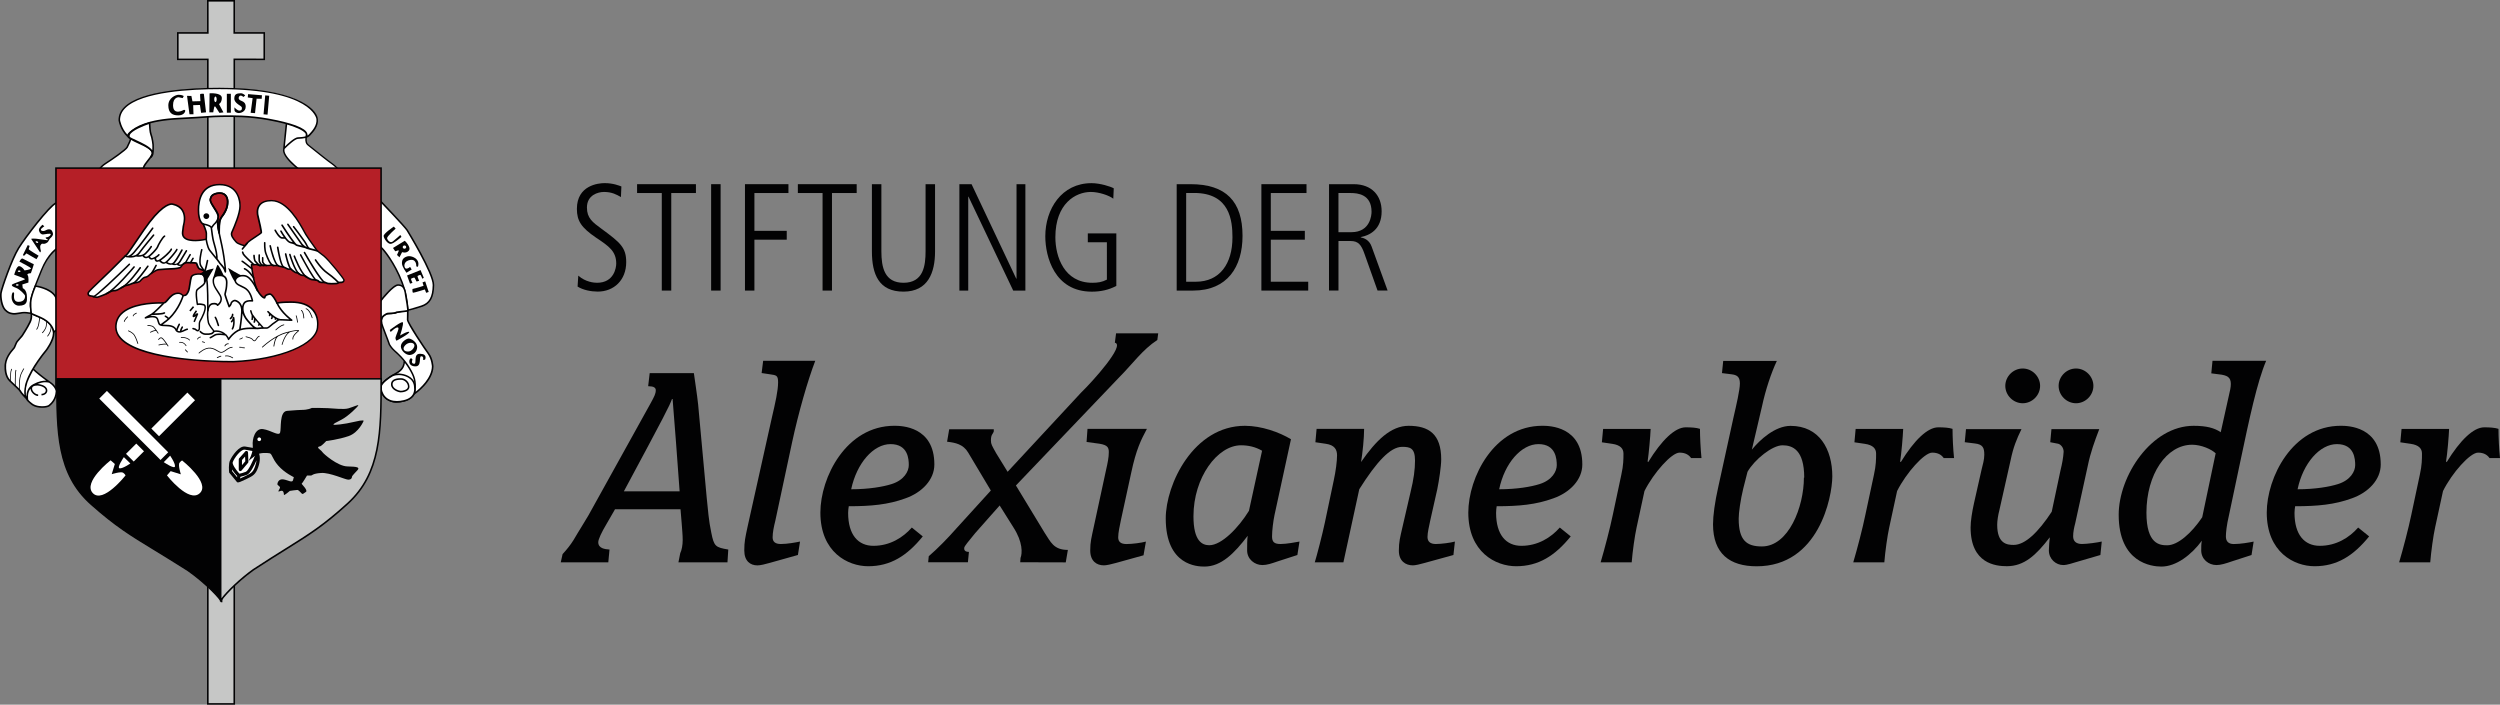 <?xml version="1.0" encoding="UTF-8"?>
<!-- Generator: Adobe Illustrator 25.0.0, SVG Export Plug-In . SVG Version: 6.00 Build 0)  -->
<svg xmlns="http://www.w3.org/2000/svg" xmlns:xlink="http://www.w3.org/1999/xlink" version="1.1" id="Ebene_1" x="0px" y="0px" viewBox="0 0 804.53 226.77" style="enable-background:new 0 0 804.53 226.77;" xml:space="preserve">
<rect x="0" y="0" width="804.53" height="226.77" fill="#808080" stroke="none"/>
<style type="text/css">
	.st0{fill:#020203;}
	.st1{fill:#C6C7C6;}
	.st2{fill:#FFFFFF;}
	.st3{fill:#B51F27;}
</style>
<g>
	<path class="st0" d="M186.1,88.7c2.36,2.11,5.15,2.3,6.03,2.3c5.5,0,6.18-4.9,6.18-6.18c0-3.97-2.36-5.59-6.48-8.33   c-4.75-3.24-6.18-5.39-6.18-9.27c0-7.61,6.92-8.29,8.93-8.29c2.75,0,4.6,0.79,5.39,1.07l-0.15,3.43c-1.32-0.79-2.9-1.66-5.44-1.66   c-1.96,0-5.5,1.02-5.5,5.01c0,3.39,1.77,4.71,4.71,6.86c6.08,4.46,7.93,6.03,7.93,10.74c0,5.73-3.92,9.46-9.17,9.46   c-2.11,0-4.71-0.49-6.48-1.62L186.1,88.7z"></path>
	<polygon class="st0" points="205.02,59.27 223.96,59.27 223.96,62.12 216.02,62.12 216.02,93.51 212.97,93.51 212.97,62.12    205.02,62.12  "></polygon>
	<rect x="228.85" y="59.27" class="st0" width="3.05" height="34.24"></rect>
	<polygon class="st0" points="239.74,59.27 253.73,59.27 253.73,62.12 242.78,62.12 242.78,74.29 253.18,74.29 253.18,77.13    242.78,77.13 242.78,93.51 239.74,93.51  "></polygon>
	<polygon class="st0" points="256.76,59.27 275.69,59.27 275.69,62.12 267.74,62.12 267.74,93.51 264.71,93.51 264.71,62.12    256.76,62.12  "></polygon>
	<path class="st0" d="M280.59,59.27h3.05v21.58c0,5.15,0.98,10.15,7.12,10.15c6.43,0,7.1-5.54,7.1-10.15V59.27h3.05V80.9   c0,6.76-2.21,12.95-10.16,12.95c-7.95,0-10.16-5.6-10.16-12.95V59.27H280.59z"></path>
	<polygon class="st0" points="308.74,59.27 312.66,59.27 327.04,89.68 327.13,89.68 327.13,59.27 329.98,59.27 329.98,93.51    326.06,93.51 311.68,63.3 311.59,63.3 311.59,93.51 308.74,93.51  "></polygon>
	<path class="st0" d="M350.08,75.12h9.17V92c-2.45,1.32-5.11,1.86-7.9,1.86c-12.02,0-14.96-11.27-14.96-17.81   c0-8.78,5.24-17.11,14.87-17.11c2.75,0,6.14,1.08,7.16,1.66l-0.15,3.34c-1.32-1.04-4.62-2.17-7.22-2.17   c-4.9,0-11.42,3.73-11.42,14.57c0,6.27,2.85,14.66,11.87,14.66c1.77,0,3.13-0.19,4.71-1.02V77.96h-6.14v-2.84H350.08z"></path>
	<path class="st0" d="M378.66,59.27h4.47c11.38,0,16.73,5.54,16.73,16.64c0,9.95-4.86,17.6-15.89,17.6h-5.3V59.27z M381.71,90.66   h3.15c7.59,0,11.76-5.69,11.76-14.28c0-5.35-0.83-14.28-12.3-14.28h-2.6v28.55H381.71z"></path>
	<polygon class="st0" points="405.93,59.27 420.45,59.27 420.45,62.12 408.96,62.12 408.96,74.29 419.91,74.29 419.91,77.13    408.96,77.13 408.96,90.66 421,90.66 421,93.51 405.93,93.51  "></polygon>
	<path class="st0" d="M427.7,59.27h7.9c5.93,0,9.03,3.73,9.03,8.73c0,5.84-3.83,7.74-6.71,8.29v0.1c0.98,0.21,2.69,0.74,3.48,2.94   l5.15,14.17h-3.24l-4.17-11.72c-1.07-3.09-2.06-4.22-4.52-4.22h-3.88v15.94h-3.05L427.7,59.27L427.7,59.27z M430.74,74.72h4.16   c6.14,0,6.48-5.6,6.48-6.57c0-5.64-4.52-6.03-6.67-6.03h-3.98v12.6H430.74z"></path>
	<path class="st0" d="M234.11,180.96h-15.78l0.58-2.94c0.49-0.98,0.79-2.64,0.79-4.22c0-1.66-0.19-3.43-0.3-5.1l-0.4-4.81h-21.08   c-0.49,0.79-2.94,5.1-2.94,5.1c-1.28,2.15-2.45,4.52-2.45,5.5c0,1.96,2.06,2.26,3.62,2.36l-0.39,4.11h-15.3l0.59-2.64   c1.28-1.38,2.54-2.94,3.52-4.52c1.47-2.56,3.92-6.37,4.8-7.95l20.01-36.08c1.17-2.15,1.66-3.05,1.66-4.22   c0-0.68-0.59-1.08-1.28-1.17l-1.17-0.1l0.49-4.2h14.22c0.19,1.47,1.07,7.16,1.37,10.1l2.75,29.9c0.39,3.82,0.68,7.65,1.47,11.27   c0.88,4.52,1.37,4.8,5.48,5.5L234.11,180.96z M217.53,142.13c-0.3-3.71-0.88-11.57-1.08-13.73h-0.19   c-0.88,2.35-2.06,4.71-15.49,29.71h17.94L217.53,142.13z"></path>
	<path class="st0" d="M254.91,142.32l-5.39,25.21c-0.49,1.96-0.88,3.83-0.88,5.39c0,1.37,0.79,2.15,2.64,2.15   c2.06,0,4.71-0.49,6.18-0.79l-0.68,4.32l-9.12,2.56c-1.37,0.39-2.94,0.79-3.92,0.79c-2.26,0-4.22-1.37-4.22-4.8   c0-2.85,0.3-4.11,1.08-7.74l7.84-35.21c1.07-4.6,1.96-8.44,1.96-11.19c0-2.26-0.59-2.26-2.64-2.56l-2.66-0.4l0.49-3.94h16.77   C259.9,122.52,256.96,132.82,254.91,142.32"></path>
	<path class="st0" d="M291.39,160.37c-5.59,2.05-11.08,2.54-18.24,2.54c-0.1,0.59-0.21,1.38-0.21,2.15c0,7.07,3.24,10.59,8.14,10.59   c5.29,0,9.51-2.64,12.36-5.88l3.52,2.85c-5.1,6.28-10.4,9.6-17.56,9.6c-6.57,0-15.39-4.5-15.39-17.26   c0-11.27,8.24-27.94,23.83-27.94c2.26,0,12.85,0.19,12.85,12.45C300.7,154.4,296.68,158.51,291.39,160.37 M286.58,142.92   c-5.48,0-10.87,6.08-12.66,14.53c5.69,0,10.29-0.8,13.04-1.68c4.03-1.28,5.5-4.11,5.5-6.08   C292.46,147.82,292.27,142.92,286.58,142.92"></path>
	<path class="st0" d="M364.06,152.04l-3.33,15.3c-0.39,1.96-0.88,4.01-0.88,5.59c0,1.37,0.79,2.15,2.64,2.15   c1.86,0,4.81-0.39,6.28-0.79L368,178.7l-8.82,2.45c-1.37,0.4-3.13,0.79-3.92,0.79c-2.36,0-4.41-1.37-4.41-4.8   c0-2.84,0.4-4.11,1.17-7.74l3.92-18.15c0.49-2.15,0.89-4.03,0.89-5.78c0-1.86-0.79-2.45-4.22-2.84l-2.94-0.4l0.3-4.22h19.12   C367.19,141.55,365.62,144.68,364.06,152.04"></path>
	<path class="st0" d="M417.51,178.61l-6.37,2.06c-1.95,0.68-3.43,1.17-4.9,1.17c-2.45,0-4.9-1.87-4.9-4.71c0-1.28,0-3.62,0.19-4.71   c-4.32,5.69-8.54,9.91-13.93,9.91c-2.15,0-12.45-0.21-12.45-15.49c0-10.99,8.93-29.81,25.49-29.81c5.3,0,11.08,2.06,14.81,4.32   l-5.3,24.41c-0.39,1.87-0.79,4.9-0.79,6.86c0,1.77,0.68,2.45,2.75,2.45c1.87,0,4.99-0.59,6.08-0.79L417.51,178.61z M399.37,143.3   c-7.55,0-15.3,10.29-15.3,22.85c0,8.04,2.84,9.31,5.11,9.31c3.92,0,9.4-5.6,12.75-11.08l4.22-19.33   C403.97,143.79,401.72,143.3,399.37,143.3"></path>
	<path class="st0" d="M467.73,178.61l-9.22,2.54c-1.37,0.4-3.03,0.79-3.82,0.79c-2.35,0-4.52-1.38-4.52-4.71   c0-2.94,0.39-4.22,1.19-7.74l2.54-10.99c1.07-4.32,1.47-7.46,1.47-10.29c0-4.03-1.57-4.41-4.13-4.41c-3.82,0-8.23,4.8-13.81,13.64   l-5.11,23.53h-9.21c0.7-2.26,2.45-9.02,3.24-12.76l2.85-13.53c0.68-3.05,1.08-6.37,1.08-8.14c0-1.87-0.79-3.33-3.64-3.73   l-3.33-0.49l0.39-4.31h15.29c0,2.94-0.49,7.74-0.98,10.68c4.8-6.97,9.61-11.66,15.3-11.66c6.48,0,10.49,2.64,10.49,10.78   c0,2.26-0.7,6.86-1.26,9.61l-2.27,10.09c-0.39,1.96-0.88,3.83-0.88,5.3c0,1.37,0.79,2.26,2.66,2.26c1.66,0,4.8-0.4,6.16-0.79   L467.73,178.61z"></path>
	<path class="st0" d="M499.89,160.37c-5.6,2.05-11.08,2.54-18.24,2.54c-0.09,0.59-0.19,1.38-0.19,2.15c0,7.07,3.24,10.59,8.14,10.59   c5.29,0,9.51-2.64,12.36-5.88l3.52,2.85c-5.1,6.28-10.4,9.6-17.56,9.6c-6.58,0-15.4-4.5-15.4-17.26c0-11.27,8.24-27.94,23.84-27.94   c2.26,0,12.85,0.19,12.85,12.45C509.22,154.4,505.19,158.51,499.89,160.37 M495.09,142.92c-5.48,0-10.89,6.08-12.64,14.53   c5.69,0,10.29-0.8,13.04-1.68c4.03-1.28,5.5-4.11,5.5-6.08C500.97,147.82,500.78,142.92,495.09,142.92"></path>
	<path class="st0" d="M544.23,147.43c-0.68-0.98-1.77-1.77-3.73-1.77c-2.56,0-8.33,6.48-11.29,12.36l-2.54,11.76   c-0.59,2.73-1.28,7.55-1.57,11.19h-10c1.28-4.32,3.05-11.08,3.94-15.39l2.73-12.85c0.68-3.05,0.68-5.01,0.68-6.77   c0-1.57-0.98-2.75-3.62-3.13l-3.33-0.49l0.4-4.31h15.3c-0.1,2.45-0.61,8.13-0.98,10.49l0.19,0.19c4.32-7.07,8.63-11.19,12.06-11.19   c1.77,0,3.43,0.1,4.6,0.49c0,2.54,0.21,6.67,0.49,9.4h-3.34V147.43z"></path>
	<path class="st0" d="M565.31,182.24c-8.63,0-14.04-4.03-14.04-13.53c0-2.75,0.59-7.16,1.68-11.96l4.92-22.46   c0.88-3.82,2.05-8.82,2.05-10.89c0-2.26-1.08-2.73-2.64-2.94l-3.13-0.39l0.4-3.92h17.26c-1.77,3.73-3.62,9.21-4.8,14.72   l-3.24,13.83c2.54-3.13,7.44-7.65,12.46-7.65c9.21,0,13.43,7.46,13.43,16.28C589.63,159.98,585.32,182.24,565.31,182.24    M573.64,143.3c-3.33,0-9.02,4.6-11.27,8.53l-1.37,5.39c-0.88,3.62-1.47,7.74-1.47,9.7c0,6.97,2.55,8.93,7.46,8.93   c8.63,0,13.53-12.75,13.53-22.16h0.1C580.61,144.77,576.88,143.3,573.64,143.3"></path>
	<path class="st0" d="M625.53,147.43c-0.68-0.98-1.77-1.77-3.73-1.77c-2.54,0-8.33,6.48-11.29,12.36l-2.54,11.76   c-0.59,2.73-1.28,7.55-1.57,11.19h-10c1.28-4.32,3.05-11.08,3.92-15.39l2.75-12.85c0.68-3.05,0.68-5.01,0.68-6.77   c0-1.57-0.98-2.75-3.64-3.13l-3.33-0.49l0.39-4.31h15.3c-0.1,2.45-0.59,8.13-0.98,10.49l0.21,0.19   c4.32-7.07,8.63-11.19,12.05-11.19c1.77,0,3.45,0.1,4.6,0.49c0,2.54,0.19,6.67,0.49,9.4h-3.31V147.43z"></path>
	<path class="st0" d="M675.93,178.61l-7.06,2.06c-2.06,0.58-3.54,1.17-4.92,1.17c-2.26,0-4.6-1.87-4.6-4.71   c0-1.28,0.19-3.13,0.3-4.22c-4.43,5.78-8.24,9.3-13.83,9.3c-3.52,0-11.66-0.77-11.66-12.45c0-2.06,0.49-5.1,1.08-7.75l2.45-10.87   c0.39-1.68,0.88-3.13,0.88-4.81c0-2.26-0.49-3.33-3.05-3.62l-3.24-0.4l0.4-4.22h17.86c-1.57,3.25-2.64,5.79-3.52,10.1l-3.62,16.09   c-0.4,1.47-0.68,3.43-0.68,4.6c0,6.18,3.24,6.48,5.29,6.48c3.73,0,7.95-4.11,12.26-10.68l2.85-13.44c0.49-1.96,0.88-4.03,0.98-5.88   c0-1.38-0.98-2.36-1.77-2.56l-2.54-0.49l0.39-4.22h15.39c-1.46,3.82-2.84,7.55-3.71,11.87l-4.03,18.43   c-0.37,1.38-0.67,2.85-0.67,4.22c0,1.56,0.98,2.45,2.84,2.45c1.68,0,5.1-0.49,6.37-0.79L675.93,178.61z M650.93,129.77   c-3.05,0-5.6-2.56-5.6-5.59s2.55-5.59,5.6-5.59c3.05,0,5.6,2.56,5.6,5.59S653.98,129.77,650.93,129.77 M668.09,129.77   c-3.05,0-5.6-2.56-5.6-5.59s2.55-5.59,5.6-5.59c3.03,0,5.59,2.56,5.59,5.59S671.13,129.77,668.09,129.77"></path>
	<path class="st0" d="M720.96,148.52l-3.64,17.25c-0.79,3.34-1,5.69-1,6.86c0,1.56,0.79,2.45,2.56,2.45c2.15,0,4.9-0.49,6.37-0.79   l-0.68,4.32l-6.37,2.06c-1.96,0.68-3.54,1.17-4.9,1.17c-2.56,0-4.92-1.87-4.92-4.71c0-1.28,0-2.15,0.21-3.13   c-3.33,4.52-8.24,8.33-13.04,8.33c-3.13,0-13.73-1.19-13.73-16.68c0-12.45,10.5-28.62,24.12-28.62c4.1,0,6.67,0.68,8.72,2.06   l2.66-11.97c0.3-1.28,0.59-2.45,0.59-3.54c0-2.15-1.08-2.84-3.94-3.13l-2.35-0.3l0.39-4.03h17.26   C726.35,123.01,723.9,134.58,720.96,148.52 M713.11,145.96c-1.37-1.38-4.71-2.84-7.65-2.84c-8.24,0-14.71,9.51-14.71,21.87   c0,10.19,4.32,10.49,6.68,10.49c3.43,0,7.84-3.92,11.27-9.02l4.31-20.5C713.02,145.96,713.11,145.96,713.11,145.96z"></path>
	<path class="st0" d="M756.85,160.37c-5.6,2.05-11.08,2.54-18.24,2.54c-0.1,0.59-0.21,1.38-0.21,2.15c0,7.07,3.24,10.59,8.14,10.59   c5.29,0,9.51-2.64,12.34-5.88l3.54,2.85c-5.1,6.28-10.38,9.6-17.56,9.6c-6.57,0-15.39-4.5-15.39-17.26   c0-11.27,8.24-27.94,23.83-27.94c2.26,0,12.85,0.19,12.85,12.45C766.16,154.4,762.13,158.51,756.85,160.37 M752.05,142.92   c-5.48,0-10.89,6.08-12.66,14.53c5.69,0,10.29-0.8,13.04-1.68c4.03-1.28,5.5-4.11,5.5-6.08   C757.93,147.82,757.74,142.92,752.05,142.92"></path>
	<path class="st0" d="M801.17,147.43c-0.68-0.98-1.77-1.77-3.71-1.77c-2.55,0-8.35,6.48-11.27,12.36l-2.55,11.76   c-0.59,2.73-1.26,7.55-1.56,11.19h-10.01c1.28-4.32,3.05-11.08,3.94-15.39l2.73-12.85c0.68-3.05,0.68-5.01,0.68-6.77   c0-1.57-0.98-2.75-3.64-3.13l-3.33-0.49l0.4-4.31h15.3c-0.09,2.45-0.58,8.13-0.98,10.49l0.21,0.19   c4.32-7.07,8.63-11.19,12.06-11.19c1.77,0,3.43,0.1,4.6,0.49c0,2.54,0.19,6.67,0.49,9.4h-3.36V147.43z"></path>
	<path class="st0" d="M347.97,126.28l-23.71,25.55l-3.68-5.97c-1.38-2.5-1.69-2.88-1.69-4.13c0-1.95,0.62-1.95,0.92-2.91v-0.68   h-14.35l-0.68,4.01c2.66,0.3,5.17,0.8,6.76,3.45l7.32,12.26l-11.04,12.14c-2.94,3.33-6,6.46-8.94,9l-0.19,1.95h12.79l0.33-3.34   c-1.43,0-1.57-0.76-1.52-1.29c0.09-0.65,1.37-2.06,3.55-4.77l7.86-8.88l4.44,7.07c3.05,4.75,2.87,8.33,2.27,9.83l-0.09,1.37   l14.65,0.04l0.68-4.01c-4.62,0-5.54-2.61-7.47-5.5l-9.25-15.24l33.14-34.7c4.37-4.37,7.56-8.99,12.37-12.12l0.28-2.15h-13.56   l-0.39,3.03C362.26,110.95,351.55,122.83,347.97,126.28"></path>
	<polygon class="st1" points="57.22,19.1 57.22,10.61 66.89,10.62 66.89,0.25 75.39,0.25 75.39,10.61 85.06,10.61 85.06,19.1    75.4,19.1 75.39,226.53 66.89,226.53 66.89,19.1  "></polygon>
	<path class="st0" d="M66.62,0v10.35l-9.66-0.01v9.02l9.66-0.01v207.43h9.02l0.01-207.43l9.64,0.01v-9.02h-9.66V0H66.62z    M67.13,0.51h7.99v10.34l9.66,0.01v7.99l-9.64-0.01l-0.01,207.43h-7.99V18.85l-9.66,0.01v-8.01l9.66,0.01   C67.13,10.87,67.13,0.51,67.13,0.51z"></path>
	<path class="st2" d="M130.14,116.18c0,0,2.12,2.91,2.61,3.98s0.95,4.03,0.95,4.03s-0.79-2.01-2.36-2.93   c-1.31-0.74-4.1-0.91-4.55-0.65c-0.45,0.27,1.99-1.1,2.42-1.74C129.67,118.23,130.14,116.18,130.14,116.18"></path>
	<path class="st2" d="M8.41,128.11c0,0-1.65-1.69-1.87-2.21c-0.21-0.53-1.9-1.9-3.42-3.42c-1.52-1.52-1.4-4.23-1.4-4.23   c-0.25-3.37,2.67-5.97,2.88-6.37c0.22-0.39,0.59-1.57,0.98-2.04c0.39-0.46,1.56-1.8,1.56-1.8s1.72-2.64,2.54-4.4   c0.8-1.77,0.28-2.85,0.1-5.11c-0.18-2.26,1.02-5.29,3.52-11.48c2.5-6.21,5.88-7.62,5.88-7.62s1.23-15.29-1.1-14.16   C15.78,66.4,8.2,76.26,5.99,79.86s-5.45,13-5.67,14.41c-0.21,1.41,0.25,4.38,1.38,5.5c1.13,1.13,1.8,1.05,2.39,1.2   c0.59,0.15,2.08-0.18,3.1-0.31c1.02-0.15,2.36,0.13,2.64,0.18c0.28,0.03,0,0,2.78,1.13s4.75,2.99,4.68,5.35   c-0.07,2.36-2.39,5.42-2.39,5.42s-4.96,5.88-6.34,10.43s0.18,5.67,1.62,6.83c1.44,1.16,3.62,1,3.62,1c0.77,0,1.75-0.22,2.01-0.46   c0.24-0.25,2.18-1.56,2.35-4.55c0,0,0.04-1.53-2.26-3.05c-2.27-1.52-5.24-4.1-5.24-4.2c0,0-2.15,3.74-2.41,5.54"></path>
	<path class="st0" d="M13.46,131.24c-0.68,0-2.29-0.1-3.46-1.05l-0.09-0.07c-0.61-0.49-1.26-1.02-1.69-1.83H8.2   c-0.18-0.18-1.69-1.74-1.92-2.29c-0.12-0.28-0.88-1-1.69-1.75c-0.52-0.48-1.1-1.01-1.65-1.57c-1.59-1.57-1.5-4.31-1.49-4.41   c-0.21-2.9,1.86-5.27,2.64-6.16c0.12-0.13,0.24-0.28,0.28-0.33c0.07-0.13,0.15-0.36,0.25-0.61c0.21-0.52,0.48-1.16,0.76-1.5   c0.39-0.46,1.54-1.8,1.54-1.8s1.71-2.63,2.5-4.35c0.42-0.91,0.46-1.62,0.39-2.45c-0.01,0-0.03,0-0.04-0.01   c-0.04,0-0.12-0.01-0.22-0.03c-0.49-0.07-1.53-0.25-2.35-0.15c-0.24,0.06-0.51,0.1-0.77,0.15c-0.94,0.16-1.9,0.31-2.41,0.19   c-0.09-0.03-0.19-0.03-0.3-0.06c-0.55-0.1-1.23-0.21-2.23-1.22c-1.2-1.2-1.68-4.23-1.44-5.7c0.21-1.43,3.48-10.89,5.7-14.5   c2.12-3.43,9.77-13.49,12.23-14.68c0.33-0.16,0.58-0.07,0.73,0.04c1.74,1.19,0.83,13.01,0.73,14.36l-0.01,0.16l-0.15,0.06   c-0.03,0.01-3.31,1.46-5.75,7.47c-2.56,6.33-3.67,9.21-3.51,11.36c0.04,0.59,0.12,1.11,0.19,1.56c0.03,0.22,0.06,0.43,0.09,0.64   c0.01,0.01,0.04,0.01,0.07,0.03c0.31,0.13,0.94,0.42,2.33,0.98c3.15,1.28,4.92,3.31,4.84,5.6c-0.07,2.41-2.35,5.44-2.45,5.57   c-0.04,0.04-2.27,2.7-4.14,5.81c0.51,0.51,3.05,2.67,5.11,4.04c2.38,1.57,2.36,3.18,2.36,3.24c-0.16,2.81-1.78,4.17-2.32,4.63   c-0.04,0.04-0.09,0.07-0.1,0.1c-0.36,0.34-1.5,0.53-2.2,0.53C13.79,131.23,13.67,131.24,13.46,131.24 M9.11,128.67   c0.33,0.4,0.73,0.73,1.13,1.04l0.09,0.07c1.35,1.08,3.43,0.94,3.45,0.94c0.85,0,1.69-0.24,1.84-0.39c0.03-0.03,0.07-0.07,0.15-0.12   c0.49-0.42,1.99-1.68,2.14-4.26c0,0-0.01-1.38-2.09-2.78c-0.62-0.15-1.8-0.39-3.71,0.39h0.01c2.39,0.24,3.16,1.32,3.12,2.18   c-0.04,0.85-0.86,1.5-1.89,1.5v-0.51c0.88,0,1.35-0.51,1.38-1.01c0.03-0.68-0.77-1.47-2.64-1.65c-0.62,0-1.13,0.1-1.43,0.31   c-0.24,0.16-0.34,0.37-0.34,0.65c0,0.85,1.07,1.9,1.95,1.9v0.52c-1.13,0-2.42-1.26-2.47-2.38C8.73,126.46,9.03,128.33,9.11,128.67    M8.91,122.86c-0.04,0.12-0.09,0.24-0.12,0.37c-0.65,2.14-0.64,3.48-0.3,4.41c0-1.19,0.34-3,2.18-4c1.89-1.01,3.24-1.19,4.19-1.13   c-1.4-1.01-3.39-2.6-4.16-3.37C10.35,119.8,9.46,121.45,8.91,122.86 M10.37,101.29c0.04,0.8-0.03,1.53-0.45,2.45   c-0.82,1.75-2.5,4.32-2.57,4.44c-0.03,0.03-1.19,1.37-1.56,1.81c-0.24,0.27-0.49,0.89-0.68,1.37c-0.1,0.27-0.21,0.51-0.28,0.65   c-0.04,0.07-0.13,0.19-0.34,0.42c-0.82,0.94-2.72,3.1-2.51,5.82c0,0.04-0.09,2.64,1.34,4.06c0.55,0.55,1.13,1.1,1.65,1.57   c1.05,1,1.68,1.56,1.83,1.93c0.09,0.24,0.56,0.8,1.07,1.34c-0.13-0.76-0.12-1.69,0.15-2.91H7.99c0.06-0.43,0.22-0.97,0.43-1.53   c1.52-4.47,6.06-9.91,6.25-10.13c0.01-0.01,2.27-3.02,2.33-5.27c0.07-2.06-1.57-3.92-4.52-5.11   C11.35,101.71,10.73,101.44,10.37,101.29 M18.33,65.48c-0.03,0-0.07,0.01-0.12,0.03c-2.29,1.11-9.86,11.02-12,14.48   C4,83.57,0.79,92.89,0.58,94.3c-0.21,1.37,0.27,4.23,1.29,5.27c0.88,0.89,1.46,0.98,1.95,1.07c0.1,0.01,0.22,0.04,0.33,0.06   c0.42,0.09,1.41-0.07,2.21-0.19c0.28-0.04,0.55-0.09,0.79-0.12c0.89-0.12,1.98,0.06,2.5,0.15c0.04,0.01,0.09,0.01,0.12,0.01   c-0.01-0.13-0.03-0.27-0.04-0.4c-0.06-0.48-0.13-1-0.18-1.6c-0.18-2.26,0.95-5.18,3.55-11.59c2.24-5.59,5.18-7.34,5.87-7.68   c0.4-4.99,0.59-13-0.52-13.76C18.4,65.49,18.38,65.48,18.33,65.48"></path>
	<path class="st0" d="M6.13,125.51c-0.01-0.16-0.24-3.71,0.64-5.45c0.77-1.56,0.77-1.53,0.91-1.49l0.1,0.06l-0.04,0.13l-0.06-0.03   l0.04,0.03c-0.01,0.03-0.12,0.21-0.73,1.4c-0.85,1.68-0.61,5.27-0.61,5.32L6.13,125.51z M4.78,124.32c0-0.19-0.03-4.6,0.25-5.3   l0.24,0.09c-0.22,0.55-0.25,3.95-0.24,5.21H4.78z M3.31,122.63c-0.01-0.28-0.07-2.75,0.09-3.13c0.15-0.34,0.19-0.77,0.19-0.79   l0.25,0.01c0,0.03-0.04,0.48-0.22,0.86c-0.1,0.25-0.1,1.99-0.07,3.03L3.31,122.63z M15.36,108.32l-0.19-0.16   c0,0,0.65-0.77,0.95-1.69c0.31-0.91,0.16-1.72,0.16-1.74l0.25-0.04c0,0.03,0.16,0.91-0.18,1.87   C16.04,107.52,15.39,108.29,15.36,108.32 M13.65,107.24l-0.15-0.21c0,0,0.4-0.28,0.94-1.23c0.55-0.94,0.43-2.54,0.43-2.56   l0.25-0.01c0,0.07,0.12,1.69-0.48,2.7C14.1,106.92,13.68,107.22,13.65,107.24 M11.79,106.14l-0.13-0.24c0,0,0.27-0.16,0.52-1   c0.28-0.88,0.49-2.88,0.49-2.9l0.25,0.03c-0.01,0.09-0.21,2.04-0.51,2.94C12.14,105.91,11.82,106.12,11.79,106.14"></path>
	<path class="st2" d="M91.33,47.85c0,0,3.24-3.34,4.53-3.42s2.93-0.1,3.77-1.02c0.85-0.94,2.73-2.85,2.45-5.17   c-0.28-2.32-5.24-9.8-31.37-9.8c-15.55,0-32.35,2.24-32.31,10.19c0,0,0.64,4.84,5.2,6.88c4.55,2.04,5.59,2.88,5.45,4.01   c-0.13,1.14-2.88,3.43-2.91,4.78l-14.31,0.59c0,0,0.31-1.11,2.24-2.32s6.51-4.43,6.83-5.17c0.33-0.74,1.17-2.35,1.08-2.73   c-0.1-0.39-1.75-0.61-0.13-2.04c1.62-1.41,5.07-3.91,15.48-4.44c10.41-0.55,10.06-0.73,13.83-0.77c3.79-0.04,9-0.1,15.3,1.05   c6.3,1.16,12.52,2.94,12.14,5.02c-0.12,0.68-0.16,1.22-0.15,1.63c0,0.01,0,0.03,0,0.06c0.04,0.82,0.36,1.2,0.73,1.5   c0.56,0.43,6.19,5.02,7.59,5.94c1.4,0.92,3.05,2.99,3.05,2.99l-9.6,1.9c0,0-9.11-5.96-8.96-9.18l0.88-8.53c0,0,6.55,1.69,6.54,3.68   l-0.13,0.8"></path>
	<path class="st0" d="M100.21,57.76l-0.09-0.06c-0.37-0.24-9.22-6.08-9.06-9.4l0.86-8.39c-1.59-0.42-3.43-0.82-5.47-1.2   c-6.37-1.17-11.72-1.1-15.26-1.04c-1.93,0.03-2.75,0.09-4.55,0.21c-1.68,0.12-4.2,0.3-9.27,0.56c-9.82,0.51-13.46,2.75-15.33,4.38   c-0.55,0.48-0.62,0.76-0.62,0.88c0,0.01,0,0.03,0.01,0.04c0.61,0.58,1.37,1.1,2.27,1.5c4.55,2.02,5.75,2.94,5.6,4.28   c-0.07,0.59-0.67,1.35-1.38,2.23c-0.7,0.88-1.5,1.87-1.52,2.53l-0.01,0.24l-14.91,0.64l0.1-0.34c0.01-0.04,0.36-1.22,2.35-2.47   c2.29-1.43,6.48-4.46,6.74-5.05c0.07-0.16,0.18-0.39,0.3-0.62c0.27-0.55,0.82-1.69,0.77-1.93c-0.01-0.01-0.12-0.09-0.21-0.13   c-0.19-0.13-0.43-0.3-0.55-0.53c-2.42-2.32-2.85-5.36-2.85-5.39c-0.01-1.59,0.59-3,1.81-4.22c5.41-5.44,21.58-6.24,30.73-6.24   c24.05,0,31.21,6.55,31.63,10.03c0.3,2.33-1.46,4.23-2.39,5.24l-0.12,0.13c-0.27,0.3-0.61,0.51-0.98,0.65l-0.01,0.06l-0.06-0.01   c-0.03,0.31-0.04,0.58-0.03,0.82c0.04,0.82,0.34,1.13,0.64,1.37c0.13,0.1,0.55,0.43,1.11,0.89c1.89,1.52,5.41,4.34,6.45,5.04   c1.41,0.94,3.03,2.94,3.1,3.03l0.27,0.34L100.21,57.76z M91.59,47.94l-0.04,0.4c-0.12,2.47,6.19,7.19,8.75,8.88l9.08-1.8   c-0.52-0.61-1.69-1.93-2.7-2.6c-1.07-0.71-4.6-3.55-6.49-5.07c-0.56-0.46-0.98-0.79-1.11-0.89c-0.37-0.28-0.77-0.71-0.83-1.68   v-0.07c-0.01-0.21-0.01-0.43,0.01-0.68c-0.68,0.16-1.44,0.21-2.11,0.25l-0.27,0.01C94.92,44.74,92.54,46.97,91.59,47.94    M42.22,45.02c-0.09,0.39-0.36,0.97-0.79,1.84c-0.1,0.24-0.21,0.45-0.28,0.61c-0.4,0.91-5.47,4.35-6.94,5.27   c-1.17,0.74-1.72,1.43-1.96,1.83l13.65-0.56c0.15-0.79,0.89-1.71,1.6-2.6c0.61-0.74,1.22-1.52,1.28-1.96   c0.1-0.89-0.67-1.68-5.3-3.74C43.03,45.51,42.6,45.28,42.22,45.02 M92.41,40.09l-0.73,7.04c1.01-1,3.1-2.9,4.16-2.96l0.27-0.01   c0.7-0.04,1.52-0.09,2.2-0.28c0.03-0.15,0.04-0.3,0.07-0.45c0.03-0.15,0.01-0.28-0.04-0.43C97.67,41.88,94.59,40.69,92.41,40.09    M98.86,42.93c0.07,0.16,0.12,0.34,0.1,0.52l-0.03,0.16c0.19-0.1,0.36-0.24,0.51-0.39l0.12-0.12c0.88-0.97,2.53-2.73,2.26-4.84   c-0.01-0.1-1.5-9.57-31.12-9.57c-9.09,0-25.1,0.79-30.38,6.09c-1.13,1.13-1.68,2.42-1.68,3.83c0,0.01,0.37,2.57,2.33,4.69   c0.1-0.27,0.34-0.55,0.71-0.88c1.93-1.69,5.66-4,15.64-4.52c5.08-0.27,7.59-0.43,9.27-0.56c1.75-0.12,2.63-0.18,4.58-0.21   c3.55-0.06,8.94-0.13,15.36,1.05c3.57,0.65,6.55,1.41,8.62,2.17C97.39,41.21,98.61,42.04,98.86,42.93"></path>
	<path class="st2" d="M48.44,50.67c1.1-1.5,0.74-2.23,0.85-3.16c0.1-0.92-0.34-3.37-0.7-4.23c-0.36-0.88-0.46-3.7-0.46-3.7   s-7.47,2.41-6.6,4.49C41.61,44.97,51.86,47.68,48.44,50.67"></path>
	<path class="st0" d="M48.6,50.86l-0.37-0.36c0.31-0.43,0.53-0.82,0.64-1.2c-0.15-1.4-3.19-2.79-5.23-3.73   c-1.6-0.74-2.29-1.07-2.38-1.46c-0.12-0.31-0.1-0.64,0.06-0.98c0.89-1.93,6.49-3.74,6.73-3.83l0.33-0.1l0.01,0.34   c0.03,0.77,0.15,2.93,0.43,3.59c0.37,0.91,0.82,3.42,0.71,4.38c-0.03,0.21-0.01,0.42-0.01,0.61c0,0.37,0.01,0.76-0.12,1.22   C49.42,49.9,49.15,50.4,48.6,50.86 M47.89,39.93c-1.74,0.59-5.47,2.09-6.09,3.45c-0.1,0.22-0.1,0.4-0.03,0.59l0.01,0.07   c0.1,0.16,1.2,0.68,2.08,1.08c1.84,0.85,4.22,1.95,5.14,3.22c0-0.06,0-0.12,0-0.18c0-0.22,0-0.45,0.03-0.68   c0.1-0.88-0.33-3.28-0.68-4.11C48.05,42.63,47.94,40.72,47.89,39.93"></path>
	<path class="st2" d="M130.1,116.13c0,2.72-1.99,3.64-3.09,4.29c-0.88,0.52-4.43,2.57-4.43,4.19c0,3.48,3.25,4.75,4.77,4.75   c1.52,0,5.84-0.55,6.15-3.61s-0.1-4.47-1.75-7.25c-1.65-2.78-3.77-4.71-4.81-5.6c-1.02-0.89-1.65-2.02-1.65-2.02   s-0.71-2.14-2.12-5.7c-1.41-3.58,1.23-4.26,1.57-4.26c0.34,0,2.17-0.1,2.51-0.28c0.34-0.18,2.57-0.62,3.22-0.68   c0.65-0.07,2.41-0.51,5.15-1.41c2.75-0.89,3.79-3.03,3.86-6.79c0.06-3.79-8.5-17.69-8.5-17.69c-1-1.44-9.06-9.86-9.06-9.86   l0.13,15.02c0.79,0.16,4.9,5.32,7.28,11.6c2.38,6.28,1.83,11.02,1.83,12.09c0,1.07,5.42,9.17,6.7,10.89   c1.28,1.72,1.38,4.16,1.38,4.16c-0.1,4.84-6,8.82-6,8.82"></path>
	<path class="st0" d="M127.35,129.61c-1.75,0-5.02-1.47-5.02-5.01c0-1.16,1.46-2.58,4.49-4.37l0.36-0.21   c1.11-0.65,2.64-1.53,2.69-3.82c-1.29-1.6-2.56-2.69-3.07-3.13c-1.05-0.91-1.68-2.04-1.71-2.09c-0.03-0.06-0.76-2.2-2.15-5.73   c-0.58-1.47-0.56-2.66,0.03-3.52c0.56-0.83,1.52-1.08,1.8-1.08c0.46,0,2.14-0.12,2.39-0.24c0.4-0.21,2.67-0.65,3.31-0.71   c0.12-0.01,0.28-0.03,0.49-0.07c-0.1-2.15-0.51-5.2-1.83-8.72c-2.42-6.43-6.51-11.3-7.09-11.44l-0.19-0.04l-0.03-0.21l-0.15-15.66   l0.45,0.46c0.33,0.34,8.1,8.45,9.09,9.89c0.36,0.58,8.6,14.02,8.53,17.84c-0.07,4.04-1.26,6.15-4.01,7.04   c-1.77,0.56-3.25,1.01-4.25,1.23c0.03,1.04-0.01,1.84-0.03,2.38c-0.01,0.22-0.01,0.39-0.01,0.49c0,0.92,5.15,8.73,6.64,10.74   c1.31,1.77,1.43,4.2,1.43,4.29c-0.1,4.9-5.76,8.81-6.09,9.05C132.3,129.03,129.13,129.61,127.35,129.61 M130.31,116.83   c-0.27,2.14-1.83,3.05-2.9,3.67l-0.34,0.21c-3.49,2.06-4.22,3.27-4.22,3.92c0,3.43,3.31,4.49,4.52,4.49c0.06,0,5.56-0.04,5.9-3.37   c0.31-3.09-0.13-4.41-1.71-7.1C131.15,117.98,130.72,117.38,130.31,116.83 M125.54,110.79c0,0,0.61,1.08,1.57,1.92   c0.76,0.67,3.09,2.67,4.86,5.66c1.62,2.73,2.11,4.2,1.78,7.4c-0.01,0.12-0.03,0.24-0.04,0.34c1.49-1.16,5.18-4.43,5.27-8.17   c0,0-0.12-2.36-1.32-4c-1.02-1.38-6.74-9.82-6.74-11.05c0-0.12,0.01-0.3,0.01-0.52c0.01-0.51,0.04-1.26,0.03-2.24   c-0.18,0.03-0.33,0.06-0.45,0.07c-0.67,0.07-2.87,0.52-3.13,0.67c-0.45,0.22-2.47,0.3-2.63,0.3c-0.1,0-0.89,0.16-1.38,0.86   c-0.49,0.71-0.48,1.74,0.04,3.05C124.79,108.6,125.52,110.74,125.54,110.79 M122.33,79.04c1.23,0.74,5.04,5.78,7.26,11.69   c1.34,3.52,1.75,6.58,1.87,8.78c0.88-0.21,2.23-0.59,4.1-1.2c2.54-0.82,3.61-2.72,3.67-6.57c0.07-3.67-8.36-17.41-8.44-17.56   c-0.83-1.2-6.88-7.56-8.59-9.34L122.33,79.04z"></path>
	<path class="st2" d="M129.93,129.04c4.26-0.97,3.55-4.32,3.55-4.32c0-2.99-2.79-4.03-4.59-4.22c-1.72-0.19-2.75,0.45-2.75,0.45   s-3.48,2.02-3.57,3.61C122.48,126.13,123.84,130.41,129.93,129.04"></path>
	<path class="st0" d="M127.72,129.56L127.72,129.56c-1.71,0-3.07-0.53-4.07-1.57c-1.14-1.23-1.38-2.75-1.34-3.46   c0.1-1.68,3.33-3.59,3.7-3.82c0.04-0.01,1.11-0.68,2.9-0.48c2.23,0.24,4.83,1.56,4.83,4.47c0.01,0,0.71,3.57-3.74,4.58   C129.19,129.47,128.42,129.56,127.72,129.56 M128.26,120.72c-1.23,0-1.98,0.43-1.98,0.45c-0.94,0.55-3.39,2.21-3.45,3.4   c-0.04,0.82,0.31,2.12,1.2,3.07c0.89,0.94,2.12,1.41,3.7,1.41c0.67,0,1.38-0.09,2.15-0.27c3.97-0.89,3.37-3.89,3.36-4.03   c-0.01-3.39-3.64-3.94-4.38-4.01C128.64,120.72,128.45,120.72,128.26,120.72"></path>
	<path class="st2" d="M122.16,97.27c0,0,4.29-5.7,6.02-5.57c1.35,0.1,2.09,0.67,2.41,3.34c0,0,0.83,4.74,0.7,4.89   c-0.22,0.27-3.61,0.4-3.79,0.62c-0.19,0.22-2.14,0.31-2.66,0.33c-0.52,0.03-1.96,0.98-2.02,1.66c-0.04,0.68-1.25,0.48-1.25,0.48   L122.16,97.27z"></path>
	<path class="st0" d="M121.97,103.3c-0.25,0-0.45-0.03-0.45-0.03l-0.24-0.04l0.62-6.05l0.04-0.04c0.45-0.58,4.32-5.67,6.15-5.67   h0.09c1.46,0.12,2.32,0.73,2.64,3.57c0.85,4.83,0.73,4.98,0.64,5.1c-0.15,0.18-0.61,0.25-2.17,0.42c-0.64,0.07-1.5,0.16-1.66,0.24   c-0.06,0.09-0.22,0.27-2.79,0.39c-0.42,0.03-1.74,0.88-1.78,1.43C123.06,102.79,122.91,103.3,121.97,103.3 M121.85,102.79   c0.27,0.01,0.68,0,0.7-0.27c0.07-0.85,1.63-1.86,2.26-1.9c2.12-0.09,2.47-0.24,2.51-0.27c0.1-0.13,0.4-0.18,1.92-0.34   c0.61-0.07,1.49-0.16,1.78-0.24c-0.01-0.53-0.36-2.73-0.7-4.68c-0.31-2.78-1.1-3.05-2.17-3.12c-1.37,0-4.58,3.85-5.75,5.41   L121.85,102.79z"></path>
	<path class="st2" d="M11.41,92.04c0,0,6.3,0.82,6.88,4.66c0.58,3.85,0.12,9.34,0.12,9.34l-0.94,0.7l-0.16,0.09   c0,0-0.25-2.91-4.37-4.68c-4.13-1.77-2.85-1.28-2.85-1.28s-0.55-2.93-0.03-5.04C10.59,93.75,11.41,92.04,11.41,92.04"></path>
	<path class="st0" d="M17.1,107.27l-0.03-0.4c-0.01-0.12-0.3-2.79-4.22-4.47c-1.8-0.77-2.6-1.11-2.94-1.31   c-0.01,0-0.03-0.01-0.04-0.01v-0.01c-0.24-0.13-0.22-0.19-0.21-0.3l0.04-0.21h0.09c-0.13-0.86-0.39-3.06,0.03-4.77   c0.53-2.09,1.32-3.77,1.35-3.86l0.07-0.16l0.19,0.03c0.27,0.03,6.49,0.89,7.1,4.89c0.58,3.83,0.12,9.34,0.12,9.4l-0.01,0.1   l-1.2,0.88L17.1,107.27z M10.32,100.73c0.36,0.16,1.1,0.49,2.72,1.19c3.34,1.43,4.22,3.59,4.44,4.49l0.67-0.49   c0.07-0.82,0.4-5.69-0.12-9.17c-0.49-3.24-5.45-4.25-6.48-4.41c-0.21,0.48-0.82,1.9-1.23,3.58   C9.86,97.73,10.25,100.22,10.32,100.73"></path>
	<path class="st2" d="M129.07,121.97c1.2,0,2.47,1.1,2.47,2.47c0,1.35-2.02,1.59-2.56,1.59c-0.55,0-2.9-0.7-2.9-2.32   C126.07,122.11,127.87,121.97,129.07,121.97"></path>
	<path class="st0" d="M128.97,126.28c-0.74,0-3.15-0.8-3.15-2.57c0-2.01,2.45-2.01,3.25-2.01c1.28,0,2.7,1.16,2.7,2.72   C131.79,125.94,129.7,126.28,128.97,126.28 M129.07,122.22c-1.9,0-2.73,0.46-2.73,1.49c0,1.4,2.11,2.05,2.64,2.05   c0.48,0,2.3-0.22,2.3-1.34C131.27,123.19,130.08,122.22,129.07,122.22"></path>
	<path class="st0" d="M6.09,98.38c-1.44,0-2.5-1.44-2.35-3.05c0.15-1.59,0.68-1.41,0.8-0.98c0.1,0.43-0.62,2.79,1.44,2.79   s2.09-1.56,2.09-1.92c0-0.36-1.63-2.06-2.79-2.53C4.13,92.23,3.8,92.08,3.8,91.7c0-0.4,4.25-1.63,4.25-1.86   c0-0.22-3.48-1.44-3.48-1.44s0.73-2.82,1.59-2.75c0.88,0.07,1.71,1.23,1.68,1.34c-0.03,0.1,2.06-0.25,2.14-0.58   c0.07-0.33-3.73-2.21-3.73-2.21s0.53-1.2,1.05-0.98c0.51,0.22,3.4,1.81,3.55,1.77c0.15-0.03-0.91,2.93-0.91,2.93   s-1.49,0.07-1.05,0.62c0.43,0.55,0.25,2.39,0.25,2.39l-1.96,0.62l0.15,1.2c0,0,1.34,0.43,1.34,2.85   C8.66,96.6,8.99,98.38,6.09,98.38"></path>
	<path class="st2" d="M6.6,87.29c0,0.15-0.19,0.25-0.43,0.25c-0.24,0-0.43-0.12-0.43-0.25c0-0.15,0.19-0.27,0.43-0.27   C6.4,87.03,6.6,87.15,6.6,87.29"></path>
	<path class="st2" d="M5.99,91.71c0,0.13-0.19,0.25-0.43,0.25c-0.24,0-0.43-0.12-0.43-0.25c0-0.15,0.19-0.27,0.43-0.27   C5.79,91.45,5.99,91.56,5.99,91.71"></path>
	<path class="st0" d="M12.42,82.29c0,0-3.24-1.92-3.19-2.12c0.03-0.19,0.31-1.05,0.31-1.05l-0.62-0.24l-1.56,3.21l0.37,0.24   l0.79-0.79l3.21,1.87L12.42,82.29z"></path>
	<path class="st0" d="M13.18,80.82c0,0-0.45-1.43-0.13-1.92c0.31-0.48,0.45-0.53,0.85-0.45c0.42,0.1,1.37-0.21,1.68-0.85   c0.31-0.65,0.48-0.82,0.68-1c0.21-0.16,0.86-0.82,0.79-1.37c-0.07-0.53-0.37-1.47-1.29-1.44c-0.92,0.04-1.16,0.62-1.98,0.55   s-0.58-0.65-0.58-0.65s0.79-0.79,1-0.79s-0.51-0.58-0.51-0.58s-1.32,1.02-1.16,1.84c0.18,0.82,0.74,1.32,1.34,1.29   c0.58-0.03,2.56-0.51,2.45-0.03c-0.1,0.48-0.82,0.95-1.37,0.95c-0.55,0-0.04,0.48-0.04,0.48l0.45,0.21c0,0,0.12,0.25-0.24,0.24   c-0.73-0.04-2.38-0.39-3.45-0.48c-1.6-0.13-1.63,0.07-1.63,0.07l2.87,4.35L13.18,80.82z"></path>
	<path class="st0" d="M57.47,30.5c-0.92,0-3.3,1-3.3,3.42s1.29,3.21,3.19,3.21c1.9,0,2.26-1.23,2.26-1.5c0-0.27-0.42-0.34-0.51-0.24   c0,0-3.42,1.95-3.42-1.53c0-2.69,1.84-2.56,1.84-2.56l1.26,0.27l0.34-0.65C59.14,30.91,58.63,30.5,57.47,30.5"></path>
	<path class="st0" d="M60.19,30.85l0.79,5.93h1.29l-0.1-2.93l2.18-0.07l0.37,2.53l1.59-0.16l-0.71-5.97c0,0-1.13-0.07-1.19,0.13   c-0.06,0.21,0.1,2.24,0.1,2.24l-2.58,0.07l-0.34-1.74L60.19,30.85z"></path>
	<path class="st0" d="M67.37,36.14l0.07-6.11c0,0,3.98-0.31,3.95,1.53c-0.03,1.53-0.92,1.92-0.92,1.92l1.43,2.69l-1.29,0.16   c0,0-1.43-2.29-1.4-2.08c0,0-0.21,0-0.27,0.21c-0.16,0.52-0.31,1.69-0.31,1.69L67.37,36.14z"></path>
	<path class="st2" d="M69.73,31.95c0,0.49-0.18,0.91-0.39,0.91c-0.22,0-0.4-0.4-0.4-0.91c0-0.49,0.18-0.89,0.4-0.89   C69.55,31.06,69.73,31.46,69.73,31.95"></path>
	<rect x="73" y="30.18" class="st0" width="1.29" height="6.09"></rect>
	
		<rect x="82.72" y="33.17" transform="matrix(0.088 -0.996 0.996 0.088 44.497 116.252)" class="st0" width="6.11" height="1.29"></rect>
	<path class="st0" d="M78.34,31.21c0,0-0.52-0.48-0.92-0.45c-0.42,0.04-0.61,0.51-0.61,0.79c0,1.23,2.26,0.55,2.26,2.79   c0,1.63-1.63,2.05-2.18,2.05s-1.4-0.28-1.43-0.95l-0.03-0.68v-0.21c0,0,0.95,1.08,1.63,1.05s0.82-0.3,0.79-0.95   c-0.03-0.65-2.45-1.26-2.45-2.94c0-1.68,1.16-1.63,2.01-1.69c0.85-0.07,1.5,0.71,1.5,0.71L78.34,31.21z"></path>
	<polygon class="st0" points="79.83,30.29 84.3,30.66 84.21,31.79 82.58,31.76 82.07,36.41 80.66,36.3 81.3,31.58 79.74,31.37  "></polygon>
	<path class="st0" d="M126.74,72.92l0.58,0.65c0,0-2.85,2.53-2.75,3.09c0.1,0.59,0.95,1.71,1.81,1.07c0.85-0.65,2.45-2.11,2.45-2.11   l0.37,0.61c0,0-2.53,2.26-3.51,2.26c-1,0-2.15-1.71-2.23-2.53C123.4,75.14,126.74,72.92,126.74,72.92"></path>
	<path class="st0" d="M126.47,79.8l3.79-2.32c0,0,2.29,2.15,1.25,3.24c-0.85,0.92-2.11,0.42-2.11,0.42l-0.85,1.66l-0.79-0.74   l0.55-1.26l-0.07-0.27l-1.05,0.34L126.47,79.8z"></path>
	<path class="st2" d="M130.72,79.52c0-0.3-0.25-0.53-0.56-0.53c-0.31,0-0.56,0.24-0.56,0.53c0,0.28,0.25,0.53,0.56,0.53   C130.47,80.04,130.72,79.8,130.72,79.52"></path>
	<path class="st0" d="M133.96,85.7c0,0,0.21-2.87-2.61-1.87c-1.74,0.65-1.29,2.63-0.61,2.63s1.23-0.58,1.23-0.58l0.51,0.85   l-1.66,1.05c0,0-1.47-1.9-1.47-3.06s0.42-1.81,1.71-2.21c1.29-0.4,4.28,0.76,3.45,3.28C134.41,85.96,133.96,85.7,133.96,85.7"></path>
	<path class="st0" d="M136.38,89.38l-1.05-2.47L131,88.65l0.95,2.63l0.79-0.24c0,0-0.62-1.26-0.42-1.37   c0.21-0.09,0.95-0.51,1.13-0.24c0.16,0.28,0.61,1.17,0.61,1.17l0.82-0.24c0,0-0.61-1.44-0.51-1.54c0.1-0.1,0.82-0.43,0.95-0.34   c0.13,0.1,0.61,1.23,0.61,1.23L136.38,89.38z"></path>
	<path class="st0" d="M137.96,93.96l-0.82,0.27l-0.42-1.08c0,0-3.37,1.05-3.74,1.05s-0.24-1.2-0.24-1.2s2.24-0.55,3.57-1.02   c-0.13-0.48-0.34-1.1-0.34-1.1l0.86-0.33"></path>
	<path class="st0" d="M125.42,106.21c0,0,3.88-2.97,4.22-2.48c0.34,0.49-0.89,4.25-0.89,4.25s2.54-1.56,2.93-1.14   c0.39,0.42-4.09,2.81-4.09,2.81s-0.43-0.56-0.3-1.07c0.28-1.1,1.2-2.7,0.88-3.1c-0.49-0.59-2.44,1.37-2.44,1.37L125.42,106.21z"></path>
	<path class="st0" d="M131.52,108.94c0.76,0,2.73,1.11,2.73,2.73c0,1.6-1.29,2.57-2.47,2.57c-1.17,0-2.78-1.38-2.78-2.79   C129.01,110.04,130.88,108.94,131.52,108.94"></path>
	<path class="st2" d="M132.19,110.31c0.68,0,1.17,0.33,1.17,0.92c0,0.61-0.86,1.9-2.05,1.9c-1.19,0-1.44-0.61-1.44-1.04   C129.87,111.65,130.72,110.31,132.19,110.31"></path>
	<path class="st0" d="M132.33,115.27l0.42,0.42c0,0-0.64,1.31,0.49,1.38c1.11,0.07-0.46-3.3,2.01-3.22c2.47,0.07,1.53,1.9,1.53,1.9   l-0.67,0.07c0,0,0.42-1.14-0.53-1.17c-0.95-0.03,0.36,3.42-2.06,3.25C131.06,117.75,131.58,115.36,132.33,115.27"></path>
	<path class="st2" d="M12.28,78.08c-0.06,0.13-0.28,0.16-0.49,0.06c-0.22-0.09-0.36-0.28-0.31-0.4c0.06-0.13,0.28-0.16,0.51-0.06   C12.2,77.76,12.34,77.94,12.28,78.08"></path>
	<rect x="18.02" y="54.09" class="st3" width="104.62" height="70.81"></rect>
	<path class="st0" d="M122.89,125.14H17.75v-71.3h105.14C122.89,53.83,122.89,125.14,122.89,125.14z M18.27,124.63h104.12V54.34   H18.27V124.63z"></path>
	<path class="st0" d="M18.3,121.91c0,17.59,0.1,30.69,11.1,40.42s15.55,11.33,31.11,21.26c5.56,3.88,10.8,9.3,10.8,10.23v-71.9h-53   V121.91z"></path>
	<path class="st0" d="M71.05,193.81c-0.01-0.71-4.89-5.97-10.68-10.03c-4.34-2.76-7.8-4.87-10.84-6.73   c-7.69-4.68-12.34-7.52-20.28-14.54c-11.19-9.89-11.19-23.46-11.19-40.61v-0.24h53.51v72.15H71.05z M18.57,122.16   c0,16.92,0.06,30.27,11.01,39.97c7.9,7,12.54,9.8,20.2,14.48c3.05,1.86,6.51,3.97,10.86,6.74c4.32,3.03,8.9,7.32,10.4,9.43v-70.63   H18.57z"></path>
	<path class="st1" d="M122.64,121.91c0,17.59-0.1,30.48-10.81,40.2c-10.71,9.73-15.15,11.32-30.3,21.24   c-5.41,3.86-10.52,9.3-10.52,10.22v-71.66H122.64z"></path>
	<path class="st0" d="M71.27,193.57h-0.51v-71.91h52.14v0.25c0,17.04,0,30.5-10.89,40.39c-7.72,7.01-12.24,9.85-19.74,14.53   c-2.97,1.86-6.34,3.95-10.59,6.74C76.03,187.61,71.29,192.86,71.27,193.57 M71.27,122.16v70.37c1.49-2.09,5.91-6.39,10.12-9.39   c4.26-2.79,7.62-4.9,10.61-6.76c7.47-4.66,11.97-7.49,19.67-14.47c10.67-9.69,10.73-22.97,10.73-39.75H71.27z"></path>
	<path class="st2" d="M58.84,95.16c0,0-0.51-0.77-1.54-0.77c-2.57,0-3.57,3.12-4.65,3.12c0,0-15.51-0.83-15.34,7.8   c0.16,8.63,22.18,11.08,37.78,11.08c15.73-0.67,27.15-5.88,27.15-11.42c0,0,1.16-7.74-8.54-7.74c-3.85,0-4.53,0.36-4.53,0.36   s-1.44-3.12-2.41-2.96c-0.97,0.16-1.52,0.51-1.54,1.08c-0.03,0.58-1.96-0.8-2.93-3.62c-0.97-2.82-1.38-6.91-1.38-6.91   s1.52-0.06,1.77-0.03c0.25,0.03,0.58,0.3,1.05,0.33c0.49,0.03,0.42-0.03,1.16-0.03h1.35c0.16,0,0.74,0,0.74-0.09   c0-0.09,0.28-0.09,0.45-0.03c0.16,0.06,0.16,0.16,0.91,0.16c0.74,0,0.97-0.06,1.22,0.03c0.25,0.09,0.16,0.19,0.48,0.22   s0.58,0.12,0.67,0.12c0.09,0,0.94,0.22,1.05,0.31c0.12,0.1,0.97,0.52,1.13,0.49c0.16-0.03,0.58-0.19,0.8,0.03s1.29,1.08,1.68,1.08   s0.97,0.36,1.13,0.52c0.16,0.16,0.58,0.31,0.97,0.31c0.39,0,0.67,0.12,0.77,0.22c0.1,0.1,1.53,1.13,2.21,1.16   c0.68,0.03,1.63,0.16,1.9,0.37c0.25,0.24,0.31,0.43,1.02,0.52c0.7,0.09,1.05-0.15,1.68,0.19c0.61,0.36,2.5,0.19,2.99,0.19   c0.48,0,0.74-0.12,0.83-0.25c0.09-0.12,0.55-0.12,1-0.12s0.88-0.28,0.88-0.74c0-0.45-4.95-6.48-6.39-7.69   c-1.44-1.22-2.27-1.6-2.5-2.08s-2.32-3.1-3.37-4.89c-1.05-1.75-5.3-10.84-10.98-10.9c-5.67-0.06-4.53,4.65-4.53,4.65   s1.29,5.29,1.16,5.66c-0.12,0.36-3.62,2.38-4.34,3.13c-0.7,0.77-0.97,1.05-0.97,1.05s-2.21-0.51-2.79-1.22   c-0.58-0.71-1.86-1.96-1.37-3.09c0.48-1.13,2.63-5.85,2.63-8.48s-1.28-6.89-6.58-6.89s-6.8,4.1-6.8,8.18   c0,4.07,1.54,4.53,1.54,4.53s0.97,2.15,1,2.96c0.03,0.8-0.03,1.93-0.03,1.93s-1.93,0.42-3.48,0.42c-1.53,0-4.41-0.18-4.14-2.73   c0.25-2.41,0.42-2.66,0.42-2.66s1.52-5.2-3.59-6.3c0,0-2.75-1.19-9.3,8.35c-7.06,10.28-3.91,6.09-8.13,10.43   c-4.2,4.32-9.66,9.11-9.76,9.76c-0.1,0.64,0.16,0.94,0.83,1c0.67,0.06,0.58,0.12,1.16,0.28c0.58,0.16,0.86,0.16,1.02,0.12   c0.16-0.03,2.82-1.02,3.3-1.37c0.48-0.36,1.5-0.77,1.99-0.74c0.48,0.03,0.85-0.16,1.07-0.22s2.3-1.38,2.6-1.41   c0.28-0.04,1.5-0.33,1.63-0.46c0.12-0.13,1.34-0.48,1.86-0.51c0.52-0.03,1.05-0.31,1.16-0.42c0.09-0.1,1-1.22,1.6-1.29   s1.19-0.48,1.35-0.71c0.16-0.22,2.11-1.66,3.05-1.77c0.94-0.1,3.88-0.3,4.56-0.3s2.24-0.22,2.51-0.46c0.25-0.22,0.83-1.53,1.83-1.5   s3.18,0,3.3,0.22c0.13,0.22,0.49,1.57,1,1.8c0.51,0.22,1.57,0.48,1.6,0.77c0.03,0.28-1.25,0.89-1.25,0.89s-2.57-0.25-3.02,0.97   c-0.46,1.23-0.52,3.82-1.04,4.75C60.03,94.88,59.95,95.1,58.84,95.16"></path>
	<path class="st0" d="M75.08,116.64c-6.31,0-37.83-0.55-38.04-11.33c-0.03-1.75,0.56-3.24,1.75-4.46c3.22-3.28,10-3.62,12.76-3.62   c0.68,0,1.1,0.01,1.1,0.01c0.3,0,0.7-0.48,1.13-0.98c0.77-0.89,1.83-2.14,3.51-2.14c0.91,0,1.44,0.52,1.65,0.76   c0.8-0.06,0.88-0.19,1.29-0.95l0.06-0.12c0.27-0.46,0.4-1.46,0.55-2.42c0.12-0.85,0.25-1.71,0.46-2.29   c0.48-1.28,2.76-1.17,3.21-1.14c0.45-0.22,0.88-0.49,1.01-0.62c-0.12-0.07-0.61-0.24-0.86-0.33c-0.21-0.07-0.4-0.15-0.56-0.22   c-0.45-0.19-0.74-0.89-1-1.59c-0.04-0.1-0.07-0.19-0.09-0.27c-0.3-0.09-1.59-0.1-2.29-0.12c-0.31,0-0.61-0.01-0.83-0.01   c-0.62,0-1.07,0.65-1.37,1.08c-0.12,0.16-0.21,0.28-0.28,0.36c-0.36,0.31-2.06,0.52-2.67,0.52c-0.67,0-3.62,0.19-4.53,0.28   c-0.85,0.09-2.7,1.46-2.87,1.66c-0.21,0.3-0.86,0.73-1.53,0.8c-0.16,0.01-0.56,0.19-1.38,1.13l-0.06,0.07   c-0.16,0.16-0.77,0.46-1.34,0.51c-0.48,0.03-1.56,0.36-1.71,0.46c-0.22,0.22-1.69,0.51-1.77,0.51c-0.16,0.04-1.04,0.53-1.54,0.85   c-0.65,0.39-0.91,0.52-1.01,0.55c-0.04,0.01-0.09,0.03-0.15,0.04c-0.24,0.09-0.56,0.22-1,0.18c-0.46,0-1.37,0.36-1.83,0.7   c-0.53,0.39-3.22,1.38-3.42,1.41c-0.22,0.04-0.61,0.01-1.14-0.13c-0.22-0.06-0.34-0.1-0.45-0.15c-0.16-0.06-0.27-0.1-0.65-0.13   c-0.43-0.04-0.73-0.16-0.89-0.4c-0.18-0.21-0.24-0.51-0.16-0.89c0.06-0.42,1.14-1.47,4.22-4.4c1.78-1.69,3.8-3.62,5.62-5.5   c1.05-1.1,1.66-1.65,2.06-2.04c0.88-0.8,0.88-0.8,2.91-3.82c0.74-1.08,1.72-2.54,3.1-4.55c5.27-7.68,8.18-8.51,9.18-8.51   c0.27,0,0.42,0.06,0.45,0.07c1.5,0.31,2.61,1.04,3.28,2.15c1.17,1.95,0.49,4.35,0.46,4.44c0,0.06,0,0.07-0.01,0.1   c0,0-0.15,0.37-0.37,2.56c-0.07,0.64,0.06,1.13,0.4,1.52c0.85,0.94,2.82,0.94,3.48,0.94c1.22,0,2.7-0.27,3.22-0.37   c0.01-0.36,0.04-1.11,0.01-1.71s-0.65-2.12-0.94-2.78c-0.4-0.21-1.6-1.11-1.6-4.72c0-3.15,0.92-8.44,7.06-8.44   c5.05,0,6.83,3.86,6.83,7.16c0,2.47-1.83,6.65-2.51,8.24l-0.15,0.33c-0.36,0.83,0.51,1.86,1.08,2.53c0.09,0.1,0.18,0.21,0.25,0.3   c0.4,0.48,1.83,0.92,2.51,1.1c0.13-0.15,0.4-0.45,0.86-0.95c0.39-0.42,1.47-1.13,2.51-1.83c0.74-0.49,1.68-1.1,1.78-1.26   c0.01-0.27-0.59-3.05-1.17-5.47c-0.01-0.07-0.48-2.01,0.67-3.45c0.79-1.01,2.14-1.52,4-1.52h0.12c5.18,0.06,9.06,7.15,10.71,10.18   c0.21,0.36,0.36,0.65,0.49,0.86c0.59,1.01,1.53,2.29,2.27,3.31c0.64,0.86,1,1.37,1.1,1.59s0.43,0.46,0.92,0.82   c0.4,0.3,0.89,0.65,1.52,1.17c1.19,1,6.48,7.22,6.48,7.9c0,0.55-0.49,1-1.11,1c-0.27,0-0.73,0-0.82,0.04   c-0.13,0.21-0.51,0.33-1.01,0.33c-0.09,0-0.22,0.01-0.39,0.01c-0.27,0.01-0.62,0.03-0.98,0.03c-0.88,0-1.44-0.09-1.75-0.27   c-0.33-0.18-0.56-0.16-0.85-0.15c-0.21,0.01-0.45,0.03-0.73-0.01c-0.62-0.09-0.82-0.24-1.05-0.48c-0.03-0.03-0.07-0.07-0.1-0.1   c-0.13-0.12-0.86-0.28-1.74-0.31c-0.76-0.03-2.27-1.11-2.38-1.23c-0.04-0.04-0.25-0.15-0.59-0.15c-0.42,0-0.92-0.16-1.14-0.4   c-0.13-0.13-0.65-0.45-0.94-0.45c-0.58,0-1.84-1.14-1.86-1.16c-0.01-0.01-0.04-0.04-0.15-0.04s-0.22,0.03-0.31,0.04   c-0.04,0.01-0.09,0.01-0.1,0.03c-0.3,0.04-1.2-0.43-1.34-0.53c-0.1-0.06-0.8-0.25-0.92-0.27c-0.03,0.01-0.13-0.01-0.24-0.04   c-0.12-0.03-0.27-0.07-0.45-0.09c-0.24-0.03-0.34-0.09-0.43-0.16c-0.03-0.03-0.04-0.04-0.12-0.07c-0.12-0.04-0.25-0.04-0.52-0.03   c-0.16,0.01-0.36,0.01-0.61,0.01c-0.61,0-0.79-0.06-0.94-0.15l-0.06-0.03c-0.03-0.01-0.09-0.03-0.16-0.03   c-0.15,0.16-0.52,0.16-0.94,0.16h-1.35c-0.34,0-0.51,0.01-0.64,0.03c-0.16,0.01-0.27,0.03-0.53,0.01c-0.34-0.03-0.59-0.13-0.8-0.22   c-0.1-0.04-0.21-0.09-0.27-0.1c-0.16-0.01-1.01,0.01-1.44,0.03c0.12,0.95,0.53,4.22,1.34,6.58c0.74,2.17,2.01,3.33,2.44,3.55   c0.12-0.61,0.7-1.01,1.74-1.19c0.03-0.01,0.07-0.01,0.12-0.01c0.97,0,2.08,2.11,2.47,2.91c0.45-0.12,1.6-0.3,4.38-0.3   c3.3,0,5.73,0.88,7.22,2.61c2.01,2.32,1.57,5.29,1.56,5.41C102.48,110.85,90.45,115.97,75.08,116.64L75.08,116.64z M51.55,97.74   c-2.7,0-9.33,0.34-12.4,3.48c-1.08,1.1-1.63,2.48-1.6,4.09c0.15,7.99,20.31,10.83,37.52,10.83c15.08-0.64,26.9-5.56,26.9-11.17   c0.01-0.06,0.4-2.91-1.46-5.04c-1.4-1.62-3.68-2.45-6.83-2.45c-3.64,0-4.38,0.31-4.41,0.34c-0.13,0.06-0.28,0-0.34-0.12   c-0.55-1.17-1.54-2.81-2.09-2.81c-0.89,0.15-1.34,0.43-1.37,0.86c-0.01,0.22-0.18,0.37-0.39,0.37c-0.67,0-2.23-1.56-3.03-3.94   c-0.95-2.82-1.38-6.92-1.38-6.95c0-0.07,0.01-0.15,0.06-0.19c0.04-0.06,0.12-0.09,0.19-0.09c0,0,1.53-0.06,1.8-0.03   c0.15,0.01,0.28,0.07,0.42,0.13c0.18,0.07,0.39,0.16,0.64,0.18c0.24,0.01,0.33,0.01,0.46,0c0.13-0.01,0.31-0.03,0.68-0.03h1.35   c0.31,0,0.48-0.01,0.55-0.03c0.06-0.07,0.18-0.15,0.39-0.15c0.12,0,0.25,0.01,0.34,0.06c0.04,0.01,0.07,0.03,0.12,0.04   c0.07,0.04,0.16,0.09,0.7,0.09c0.24,0,0.43,0,0.58-0.01c0.3-0.01,0.48-0.03,0.73,0.06c0.15,0.06,0.22,0.12,0.28,0.16   c0.03,0.01,0.04,0.03,0.15,0.04c0.19,0.03,0.37,0.07,0.51,0.1c0.06,0.01,0.1,0.03,0.15,0.03c0.15,0,1.02,0.24,1.2,0.37   c0.13,0.1,0.8,0.42,0.95,0.43l0.04-0.01c0.1-0.03,0.28-0.07,0.45-0.07c0.21,0,0.39,0.07,0.51,0.19c0.31,0.31,1.26,1.01,1.49,1.01   c0.46,0,1.1,0.39,1.31,0.59c0.1,0.1,0.45,0.24,0.79,0.24c0.46,0,0.8,0.15,0.95,0.3c0.15,0.13,1.5,1.05,2.05,1.07   c0.16,0.01,1.63,0.09,2.05,0.45c0.04,0.04,0.09,0.09,0.13,0.12c0.16,0.16,0.27,0.27,0.76,0.33c0.25,0.03,0.45,0.03,0.62,0.01   c0.34-0.01,0.64-0.07,1.13,0.22c0.15,0.09,0.53,0.19,1.49,0.19c0.36,0,0.7-0.01,0.95-0.03c0.18-0.01,0.31-0.01,0.4-0.01   c0.43,0,0.59-0.1,0.62-0.15c0.16-0.22,0.55-0.24,1.2-0.24c0.3,0,0.61-0.18,0.61-0.48c-0.16-0.52-4.78-6.24-6.3-7.5   c-0.61-0.51-1.1-0.86-1.49-1.16c-0.58-0.43-0.94-0.68-1.1-1.02c-0.09-0.18-0.55-0.82-1.04-1.5c-0.76-1.04-1.69-2.33-2.32-3.36   c-0.12-0.21-0.28-0.51-0.49-0.88c-1.47-2.7-5.39-9.86-10.28-9.91h-0.09c-1.69,0-2.91,0.45-3.58,1.32c-1,1.26-0.58,3.02-0.58,3.03   c0.59,2.45,1.28,5.44,1.14,5.79c-0.09,0.22-0.48,0.51-1.98,1.49c-0.98,0.64-2.08,1.38-2.42,1.75c-0.7,0.76-0.95,1.05-0.97,1.05   c-0.06,0.07-0.15,0.1-0.25,0.09c-0.24-0.06-2.32-0.55-2.93-1.31c-0.07-0.09-0.16-0.18-0.24-0.28c-0.67-0.77-1.66-1.93-1.17-3.06   l0.15-0.33c0.67-1.54,2.47-5.67,2.47-8.04c0-1.11-0.31-6.64-6.33-6.64c-5.69,0-6.55,4.96-6.55,7.92c0,3.77,1.35,4.28,1.37,4.28   c0.07,0.03,0.13,0.07,0.16,0.15c0.04,0.09,0.98,2.21,1.01,3.05c0.03,0.8-0.03,1.9-0.03,1.95c-0.01,0.12-0.09,0.21-0.21,0.24   c-0.07,0.01-1.98,0.42-3.52,0.42c-1.23,0-2.97-0.12-3.86-1.11c-0.43-0.49-0.62-1.13-0.53-1.9c0.16-1.46,0.31-2.44,0.43-2.72   c0.04-0.21,0.59-2.35-0.42-4.03c-0.59-0.98-1.59-1.62-2.99-1.93c-0.04-0.01-0.12-0.04-0.28-0.04c-0.71,0-3.48,0.59-8.75,8.27   c-1.38,2.02-2.38,3.48-3.1,4.55c-2.08,3.06-2.08,3.06-2.99,3.91c-0.4,0.37-1,0.92-2.05,2.02c-1.83,1.87-3.85,3.8-5.63,5.5   c-1.95,1.84-3.95,3.76-4.07,4.11c-0.03,0.22-0.01,0.39,0.07,0.49c0.09,0.1,0.27,0.18,0.53,0.21c0.45,0.04,0.59,0.09,0.8,0.16   c0.09,0.03,0.21,0.07,0.4,0.12c0.43,0.12,0.73,0.16,0.91,0.13c0.27-0.07,2.79-1.02,3.21-1.34c0.49-0.36,1.52-0.79,2.09-0.79   c0.01,0,0.06,0,0.07,0h0.1c0.28,0,0.51-0.09,0.7-0.16c0.06-0.03,0.12-0.04,0.18-0.06c0.09-0.03,0.53-0.3,0.91-0.51   c1.11-0.65,1.56-0.89,1.75-0.91c0.3-0.04,1.35-0.3,1.5-0.4c0.19-0.21,1.56-0.55,2.01-0.56c0.45-0.03,0.92-0.27,1.01-0.34l0.03-0.04   c0.73-0.85,1.28-1.26,1.71-1.31c0.52-0.04,1.04-0.42,1.17-0.59c0.21-0.28,2.21-1.77,3.24-1.87c0.92-0.1,3.91-0.3,4.59-0.3   c0.73,0,2.14-0.24,2.33-0.39c0.04-0.03,0.13-0.16,0.21-0.27c0.33-0.49,0.89-1.31,1.75-1.31c0.27,0.01,0.55,0.01,0.86,0.01   c2.09,0.03,2.56,0.09,2.7,0.34c0.03,0.06,0.09,0.21,0.15,0.39c0.13,0.36,0.43,1.19,0.73,1.31c0.15,0.06,0.33,0.13,0.52,0.19   c0.74,0.25,1.2,0.43,1.23,0.77c0.01,0.13,0.04,0.48-1.4,1.16c-0.04,0.01-0.09,0.03-0.13,0.03c-0.01,0-0.22-0.03-0.53-0.03   c-0.58,0-1.95,0.09-2.23,0.82c-0.19,0.53-0.31,1.38-0.43,2.2c-0.16,1.05-0.3,2.05-0.61,2.6l-0.06,0.12   c-0.49,0.91-0.68,1.16-1.84,1.23c-0.09,0-0.18-0.04-0.22-0.12c-0.01-0.03-0.46-0.65-1.32-0.65c-1.44,0-2.36,1.08-3.1,1.96   c-0.55,0.65-1,1.16-1.54,1.16C52.63,97.76,52.23,97.74,51.55,97.74"></path>
	<path class="st2" d="M78,80.14c0,0,1.13-1.41,1.52-1.83"></path>
	<path class="st0" d="M78,80.39c-0.06,0-0.12-0.01-0.16-0.06c-0.1-0.09-0.12-0.25-0.04-0.36c0.04-0.06,1.13-1.43,1.52-1.84   c0.1-0.1,0.25-0.12,0.36-0.01c0.1,0.09,0.1,0.27,0.01,0.36c-0.37,0.4-1.49,1.8-1.5,1.81C78.15,80.36,78.08,80.39,78,80.39"></path>
	<path class="st3" d="M70.54,75.15c0,0-0.22-3.8,0.56-4.98c0.79-1.19,2.27-3.05,2.15-5.35c-0.1-2.3-1.68-3-3.51-2.58   c-1.83,0.42-1.83,1.1-2.05,1.99c-0.06,1.66,2.94,4.37,2.48,5.9C69.7,71.69,70.54,75.15,70.54,75.15"></path>
	<path class="st0" d="M70.29,75.21c-0.03-0.15-0.86-3.55-0.36-5.14c0.22-0.71-0.51-1.83-1.19-2.91c-0.68-1.07-1.32-2.08-1.29-2.93   l0.06-0.28c0.19-0.82,0.36-1.53,2.2-1.96c0.36-0.07,0.7-0.12,1.02-0.12c1.69,0,2.72,1.07,2.81,2.94c0.1,2.12-1.11,3.91-1.92,5.08   c-0.1,0.15-0.19,0.28-0.28,0.42c-0.61,0.92-0.58,3.79-0.52,4.83L70.29,75.21z M70.72,62.39c-0.28,0-0.59,0.04-0.91,0.1   c-1.52,0.36-1.63,0.85-1.81,1.57l-0.06,0.22c-0.01,0.64,0.61,1.63,1.22,2.58c0.8,1.23,1.54,2.41,1.25,3.34   c-0.16,0.51-0.16,1.26-0.1,2.02c0.09-0.88,0.24-1.74,0.56-2.21c0.09-0.13,0.18-0.28,0.28-0.43c0.82-1.19,1.92-2.81,1.83-4.77   C72.94,63.27,72.12,62.39,70.72,62.39"></path>
	<path class="st0" d="M67.34,69.55c0,0.51-0.42,0.94-0.94,0.94c-0.51,0-0.94-0.42-0.94-0.94c0-0.51,0.42-0.92,0.94-0.92   C66.92,68.63,67.34,69.03,67.34,69.55"></path>
	<path class="st0" d="M73.56,109.46h-0.03c-0.1-0.01-0.18-0.09-0.21-0.18c-0.01-0.04-0.22-0.68-0.8-1.29   c-0.8-0.15-2.66-0.34-3.28,0.07c-0.89,0.59-1.44,0.82-1.47,0.85c-0.12,0.04-0.28-0.01-0.34-0.15c-0.04-0.12,0.01-0.27,0.15-0.33   c0,0,0.53-0.22,1.38-0.8c0.61-0.4,1.89-0.36,2.79-0.27c-0.52-0.31-1.19-0.53-2.05-0.56c-0.62-0.03-0.73,0.1-0.86,0.28   c-0.33,0.45-0.76,0.79-2.76,0.71c-1.11-0.04-1.8-0.89-1.83-0.94c-0.09-0.1-0.07-0.27,0.04-0.36c0.1-0.09,0.27-0.07,0.36,0.04   c0,0,0.56,0.7,1.44,0.74c1.92,0.07,2.14-0.24,2.33-0.51c0.04-0.07,0.1-0.13,0.15-0.19c-0.42-0.51-1.53-1.9-1.72-2.69   c-0.19-0.76-0.71-4.19,0.4-5.69c0.34-0.46,0.8-0.71,1.37-0.73c0.82-0.09,1.25,0.15,1.46,0.36c0.42-0.34,1.32-1.31,0.55-2.66   c-0.31-0.55-0.61-1-0.91-1.44c-0.74-1.11-1.32-2.01-1.32-3.39c0-0.89,0.37-1.95,2.14-1.96h0.07c0.79-0.07,1.46,0.13,1.92,0.56   c0.48,0.45,0.71,1.13,0.7,2.02c-0.03,1.68-0.28,2.61-0.43,3.19c-0.07,0.28-0.13,0.49-0.12,0.61c0.04,0.3,0.67,2.06,1.16,3.39   c0.15-0.19,0.27-0.42,0.3-0.56c0.07-0.58,0.94-1.14,1.4-1.14c0.22,0,0.98,0.16,1.63,0.85c0.27,0.27,0.53,0.67,0.73,1.25   c0.09-0.49,0.27-0.89,0.48-1.17c0.59-0.82,1.9-0.86,2.53-0.83c-0.15-0.62-0.56-2.04-1.41-2.94c-0.56-0.61-1.26-0.92-1.93-1.23   c-0.71-0.33-1.38-0.64-1.84-1.26c-0.34-0.46-0.36-1.02-0.04-1.52c0.48-0.76,1.74-1.37,3.25-1.07c2.23,0.45,4.06,4.75,4.13,4.93   c0.06,0.13-0.01,0.28-0.13,0.34c-0.13,0.06-0.28-0.01-0.34-0.13c-0.03-0.04-1.8-4.25-3.76-4.63c-1.28-0.27-2.33,0.22-2.72,0.83   c-0.15,0.22-0.25,0.56,0.01,0.95c0.37,0.51,1,0.79,1.65,1.08c0.68,0.31,1.46,0.68,2.09,1.37c1.23,1.32,1.59,3.43,1.62,3.52   c0.01,0.09-0.01,0.16-0.07,0.22c-0.06,0.06-0.13,0.09-0.22,0.07c-0.01,0-1.78-0.22-2.39,0.61c-0.61,0.83-0.86,3,1.08,5.3   c1.98,2.33,2.41,2.54,3.27,2.41c0.34-0.06,0.7-0.09,1.05-0.1c-0.16-0.18-0.37-0.4-0.61-0.67c-0.06,0.1-0.15,0.16-0.25,0.22   c-0.13,0.06-0.28,0-0.34-0.12c-0.06-0.13,0-0.28,0.13-0.34c0.04-0.07,0.01-0.19-0.01-0.27c-0.01-0.01-0.01-0.03-0.01-0.04   c-0.3-0.34-0.59-0.68-0.89-1.04c-0.07,0.76-0.24,0.82-0.34,0.86c-0.13,0.04-0.28-0.03-0.33-0.16c-0.03-0.1,0-0.21,0.07-0.28   c0.04-0.12,0.09-0.55,0.09-0.94c0-0.03,0-0.04,0.01-0.07c-0.09-0.1-0.16-0.21-0.24-0.3c-0.01,0.7-0.13,0.77-0.21,0.83   c-0.1,0.09-0.27,0.06-0.36-0.04c-0.07-0.1-0.07-0.22,0-0.31c0.04-0.15,0.06-0.71,0.04-1.2c-0.1-0.16-0.18-0.31-0.22-0.43   l-0.28-0.88c-0.04-0.13,0.03-0.28,0.16-0.33c0.13-0.03,0.28,0.03,0.31,0.18l0.28,0.88c0.03,0.07,0.07,0.16,0.13,0.28   c0.04,0.03,0.07,0.09,0.09,0.13c0.61,0.94,2.27,2.84,3.42,4.07c0.42,0,0.8,0,1.05-0.01c0.24-0.01,0.65-0.36,1.08-0.73   c0.37-0.33,0.8-0.7,1.29-1c0.3-0.18,0.49-0.34,0.65-0.48c0.1-0.07,0.21-0.16,0.3-0.22c-0.1-0.04-0.21-0.09-0.31-0.15   c-0.04,0.07-0.1,0.15-0.18,0.18c-0.12,0.07-0.28,0.03-0.36-0.09c-0.07-0.12-0.03-0.27,0.07-0.34c-0.21-0.13-0.43-0.27-0.62-0.42   c-0.03,0.3-0.1,0.55-0.31,0.65c-0.12,0.06-0.28,0.01-0.34-0.12c-0.06-0.13-0.01-0.28,0.12-0.34c0.01-0.04,0.04-0.33,0.03-0.59   c-0.1-0.07-0.19-0.16-0.28-0.24c-0.01,0.13-0.06,0.24-0.15,0.31c-0.1,0.09-0.27,0.07-0.36-0.03c-0.09-0.12-0.07-0.28,0.03-0.37   c-0.01-0.01-0.04-0.21-0.07-0.37c0-0.01,0-0.03,0-0.04c-0.27-0.25-0.45-0.43-0.46-0.46c-0.09-0.1-0.09-0.27,0.01-0.36   c0.1-0.09,0.27-0.09,0.37,0.01c0.01,0.03,2.11,2.26,3.82,2.54c0.12,0,0.27,0.01,0.43,0.01c0.82,0.06,1.78,0.09,2.44,0.1   c-1.02-0.83-3.05-2.67-4.16-5.07c-0.06-0.13,0-0.28,0.12-0.34c0.12-0.06,0.28,0,0.34,0.12c1.46,3.1,4.6,5.33,4.63,5.36   c0.09,0.07,0.13,0.18,0.09,0.28c-0.03,0.1-0.15,0.19-0.25,0.18c-0.01,0-1.84-0.04-3.25-0.13c-0.03,0-0.06,0-0.09,0   c-0.03,0.01-0.06,0.01-0.1,0.01c-0.09-0.01-0.18-0.01-0.27-0.03c-0.51,0-0.62,0.1-0.91,0.34c-0.16,0.13-0.37,0.31-0.71,0.52   c-0.46,0.27-0.86,0.62-1.23,0.94c-0.55,0.46-0.98,0.83-1.4,0.86c-0.18,0.01-0.42,0.01-0.7,0.01c-0.61,0-1.37,0.01-2.04,0.12   c-0.25,0.03-0.49,0.04-0.71,0.01c-0.03,0.01-0.07,0.01-0.1,0.01s-3.86-0.33-5.69,0.68c-1.83,1.01-2.91,2.72-2.93,2.73   C73.72,109.42,73.65,109.46,73.56,109.46 M72.92,107.71c0.33,0.36,0.55,0.71,0.68,0.98c0.45-0.61,1.43-1.75,2.84-2.54   c0.15-0.09,0.31-0.16,0.49-0.22c0.09-0.53,0.51-2.99,0.64-5.63c0.07-1.14-0.21-2.04-0.79-2.64c-0.53-0.56-1.16-0.68-1.26-0.68   c-0.27,0-0.86,0.42-0.89,0.71c-0.06,0.49-0.62,1.1-0.7,1.17c-0.06,0.06-0.15,0.09-0.24,0.07c-0.09-0.01-0.16-0.07-0.19-0.16   c-0.12-0.36-1.26-3.42-1.34-3.91c-0.03-0.22,0.03-0.46,0.12-0.82c0.16-0.58,0.39-1.46,0.42-3.06c0.01-0.74-0.18-1.29-0.55-1.65   c-0.48-0.45-1.16-0.46-1.52-0.43c-0.03,0-0.07,0-0.12,0c-0.7,0.01-1.63,0.16-1.63,1.46c0,1.25,0.52,2.02,1.25,3.1   c0.28,0.43,0.61,0.92,0.92,1.49c1.2,2.12-0.89,3.49-0.92,3.51c-0.07,0.04-0.15,0.04-0.22,0.01c-0.07-0.03-0.13-0.09-0.16-0.16   c0-0.01-0.16-0.4-1.11-0.3c-0.42,0.01-0.74,0.19-1,0.53c-0.92,1.25-0.55,4.34-0.33,5.27c0.16,0.65,1.19,1.98,1.68,2.56   c0.18-0.04,0.39-0.07,0.68-0.06c1.43,0.04,2.41,0.61,3.03,1.23C72.83,107.55,72.91,107.62,72.92,107.71 M78.06,100.85   c-0.15,2.15-0.45,4.1-0.56,4.9c1.31-0.36,2.9-0.4,3.92-0.37c-0.49-0.4-1.1-1.05-1.95-2.05C78.74,102.47,78.3,101.62,78.06,100.85    M57.74,107.06c-0.85,0-1.25-0.62-1.26-0.65c-0.01-0.03-0.03-0.04-0.03-0.07c-0.01-0.06-0.34-1.32-2.84-1.32   c-2.39,0-2.58-0.33-2.91-1.47c-0.06-0.21-0.12-0.45-0.22-0.73c-0.48-1.32-3.58-0.3-3.61-0.28c-0.12,0.04-0.27-0.01-0.31-0.13   c-0.06-0.12-0.01-0.27,0.1-0.34c0.01,0,1.23-0.73,2.01-1.13c0.61-0.31,2.87-2.58,3.68-3.43c0.09-0.1,0.27-0.1,0.36,0   c0.1,0.09,0.1,0.27,0.01,0.36c-0.24,0.25-1.96,2.02-3.07,2.97c1.22-0.01,2.73-0.12,3.13-0.36c0.12-0.07,0.28-0.03,0.36,0.09   c0.07,0.12,0.03,0.28-0.09,0.36c-0.74,0.45-3.52,0.45-4.07,0.43c-0.03,0.03-0.06,0.04-0.09,0.04c-0.16,0.09-0.34,0.18-0.52,0.28   c1.04-0.12,2.23-0.01,2.58,0.98c0.1,0.28,0.18,0.53,0.24,0.74c0.13,0.48,0.21,0.76,0.53,0.91c0.21-0.15,0.68-0.53,1.08-0.83   c0.4-0.27,0.77-0.56,1.13-0.89c-0.15-0.15-0.49-0.42-0.85-0.62c-0.12-0.07-0.16-0.22-0.09-0.34c0.07-0.12,0.24-0.16,0.36-0.09   c0.28,0.16,0.71,0.43,0.97,0.71c3.05-2.96,4.31-6.98,4.32-7.03c0.04-0.13,0.19-0.21,0.31-0.18c0.13,0.04,0.21,0.18,0.18,0.33   c-0.06,0.19-1.35,4.38-4.63,7.41c-0.01,0.03-0.03,0.07-0.06,0.09c-0.04,0.04-0.09,0.07-0.13,0.09c-0.37,0.33-0.77,0.65-1.19,0.94   c-0.24,0.18-0.52,0.39-0.74,0.56c0.3,0.03,0.7,0.04,1.23,0.04c2.04,0,2.84,0.79,3.15,1.31c0.12-0.36,0.33-0.86,0.7-1.57   c0.07-0.12,0.22-0.18,0.34-0.12c0.13,0.07,0.18,0.22,0.12,0.36c-0.39,0.74-0.77,1.65-0.77,1.9c0,0.01,0.01,0.01,0.01,0.03   c0.16,0.1,0.42,0.19,0.77,0.15c-0.06-0.4,0.28-1.04,0.51-1.43c0.07-0.12,0.24-0.16,0.36-0.09c0.12,0.07,0.16,0.24,0.09,0.36   c-0.24,0.39-0.43,0.85-0.45,1.02h0.01c0.31-0.1,0.61-0.25,0.89-0.39c0.39-0.19,0.7-0.34,0.94-0.34c0.15,0,0.25,0.1,0.25,0.25   s-0.12,0.27-0.25,0.27c-0.12,0-0.45,0.16-0.73,0.28c-0.43,0.21-0.97,0.46-1.49,0.56C57.96,107.04,57.84,107.06,57.74,107.06    M63.64,106.67c-0.36,0-0.67-0.27-0.86-0.43c-0.04-0.03-0.07-0.06-0.1-0.07c-0.07-0.03-0.4-0.12-0.62-0.18   c-0.13-0.03-0.22-0.16-0.19-0.31c0.03-0.15,0.16-0.22,0.31-0.19c0.1,0.01,0.56,0.13,0.74,0.21c0.06,0.03,0.12,0.07,0.19,0.15   c0.13,0.1,0.39,0.34,0.55,0.31c0.03,0,0.09-0.03,0.15-0.1c0.13-0.18,0.12-0.62,0.1-1.05c-0.01-0.62-0.03-1.35,0.31-1.9   c0.56-0.89,1.89-3.62,1.52-4.55c-0.04-0.13-0.13-0.21-0.27-0.24c-1.32-0.34-1.83-0.13-1.83-0.13c-0.07,0.03-0.16,0.03-0.22-0.01   c-0.07-0.04-0.12-0.1-0.13-0.18c-0.12-0.68-0.71-4.1-0.06-4.87c0.24-0.28,0.62-0.56,1.04-0.88c0.61-0.45,1.37-1,1.35-1.41   c-0.01-0.13-0.01-0.28-0.01-0.43c0.01-1.07-0.07-1.89-1.07-1.95c-0.15-0.01-0.25-0.13-0.24-0.28c0.01-0.13,0.12-0.24,0.27-0.24   c1.56,0.1,1.56,1.57,1.54,2.47c0,0.15,0,0.28,0.01,0.4c0.03,0.7-0.79,1.28-1.57,1.86c-0.39,0.28-0.76,0.55-0.95,0.79   c-0.34,0.4-0.15,2.6,0.12,4.17c0.31-0.04,0.91-0.06,1.84,0.18c0.3,0.07,0.52,0.27,0.62,0.55c0.52,1.31-1.2,4.44-1.56,5.01   c-0.27,0.42-0.25,1.05-0.24,1.62c0.01,0.56,0.03,1.07-0.22,1.4c-0.18,0.21-0.36,0.27-0.49,0.28   C63.7,106.67,63.67,106.67,63.64,106.67 M74.79,106.08c-0.06,0-0.1-0.01-0.15-0.04c-0.12-0.09-0.15-0.24-0.06-0.36   c0.37-0.53,0.46-1.59,0.45-2.39c-0.16,0.25-0.33,0.4-0.34,0.42c-0.1,0.1-0.27,0.09-0.36-0.01c-0.1-0.1-0.09-0.27,0.01-0.36   c0,0,0.49-0.48,0.55-1.07c0.01-0.09,0.03-0.28,0.21-0.33c0.1-0.03,0.22,0.01,0.28,0.1c0.18,0.24,0.36,2.87-0.39,3.94   C74.96,106.05,74.88,106.08,74.79,106.08 M70.28,104.98c-0.1,0-0.21-0.07-0.25-0.19c-0.31-1.05-0.76-2.3-0.92-2.47   c-0.09-0.1-0.1-0.27-0.01-0.37c0.09-0.09,0.24-0.1,0.36-0.01c0.31,0.28,0.86,1.99,1.07,2.7c0.04,0.13-0.03,0.28-0.16,0.33   C70.32,104.98,70.29,104.98,70.28,104.98 M74.15,102.78c-0.07,0-0.15-0.03-0.19-0.09c-0.1-0.1-0.07-0.27,0.03-0.36   c0-0.01,0.64-0.55,0.61-1.14c0-0.15,0.1-0.27,0.25-0.27c0.16,0,0.27,0.1,0.27,0.25c0.04,0.83-0.76,1.53-0.79,1.56   C74.27,102.75,74.21,102.78,74.15,102.78 M30.01,95.74h-0.03c-0.15-0.03-0.24-0.15-0.21-0.3c0.01-0.13,0.13-0.24,0.3-0.21   c0.74-0.16,7.38-6.43,11.39-10.37c0.1-0.1,0.27-0.09,0.36,0c0.1,0.1,0.09,0.27,0,0.36C37.79,89.17,30.94,95.74,30.01,95.74    M34.28,94.77c-0.1,0-0.19-0.06-0.24-0.16c-0.06-0.13,0.01-0.28,0.13-0.34c2.42-0.98,8.72-8.45,8.79-8.53   c0.09-0.1,0.25-0.12,0.36-0.03c0.1,0.09,0.12,0.25,0.03,0.36c-0.27,0.31-6.46,7.64-8.99,8.68C34.34,94.77,34.31,94.77,34.28,94.77    M39.04,92.84c-0.1,0-0.21-0.07-0.24-0.16c-0.04-0.13,0.03-0.28,0.15-0.33c2.02-0.7,5.94-6.27,5.97-6.33   c0.07-0.12,0.24-0.15,0.36-0.06c0.12,0.07,0.15,0.24,0.07,0.36c-0.16,0.24-4.06,5.76-6.22,6.51C39.1,92.84,39.05,92.84,39.04,92.84    M42.97,91.37c-0.1,0-0.19-0.04-0.24-0.15c-0.06-0.13-0.01-0.28,0.12-0.34c0.92-0.45,3.58-4.03,4.53-5.36   c0.09-0.12,0.24-0.15,0.36-0.06c0.12,0.07,0.15,0.24,0.06,0.36c-0.36,0.51-3.51,4.95-4.72,5.54   C43.06,91.37,43.02,91.37,42.97,91.37 M104.53,91.18c-0.03,0-0.06,0-0.09-0.01c-1.4-0.49-6.15-8.82-6.68-9.77   c-0.07-0.13-0.03-0.28,0.09-0.36c0.12-0.07,0.28-0.03,0.36,0.1c1.99,3.52,5.5,9.22,6.42,9.55c0.13,0.04,0.21,0.19,0.15,0.33   C104.74,91.12,104.64,91.18,104.53,91.18 M108.93,91.18c-0.06,0-0.13-0.03-0.18-0.07c-0.01-0.01-1.6-1.66-3.55-3.02   c-2.02-1.4-3.82-4.19-3.89-4.31c-0.07-0.12-0.04-0.28,0.07-0.36c0.12-0.07,0.28-0.04,0.36,0.07c0.01,0.03,1.83,2.82,3.76,4.16   c1.99,1.38,3.61,3.06,3.62,3.09c0.09,0.1,0.09,0.27-0.01,0.36C109.06,91.16,109,91.18,108.93,91.18 M101.75,90.44   c-0.04,0-0.09-0.01-0.13-0.03c-1.14-0.76-4.69-7.52-5.1-8.27c-0.07-0.13-0.01-0.28,0.1-0.34c0.12-0.07,0.28-0.01,0.34,0.1   c1.56,2.97,4.14,7.58,4.93,8.1c0.12,0.07,0.15,0.24,0.07,0.36C101.9,90.41,101.83,90.44,101.75,90.44 M81.6,89.63   c-0.09,0-0.16-0.04-0.22-0.12c-0.01-0.03-1.46-2.24-2.79-2.79c-0.13-0.04-0.19-0.21-0.15-0.33c0.04-0.13,0.21-0.19,0.33-0.15   c1.52,0.61,2.99,2.9,3.05,2.99c0.07,0.12,0.03,0.28-0.09,0.36C81.69,89.63,81.64,89.63,81.6,89.63 M98.58,89.38   c-0.04,0-0.09-0.01-0.13-0.04c-1.81-1.16-3.89-6.61-3.98-6.83c-0.04-0.13,0.01-0.28,0.15-0.33c0.13-0.04,0.28,0.01,0.33,0.15   c0.01,0.04,2.11,5.51,3.77,6.58c0.12,0.07,0.16,0.24,0.07,0.36C98.74,89.34,98.65,89.38,98.58,89.38 M96.23,88.36   c-0.04,0-0.1-0.01-0.15-0.04c-1.47-1.07-2.99-6.15-3.05-6.36c-0.04-0.13,0.04-0.28,0.18-0.31c0.13-0.04,0.28,0.03,0.31,0.18   c0.42,1.43,1.75,5.29,2.85,6.09c0.12,0.09,0.15,0.24,0.06,0.36C96.39,88.33,96.3,88.36,96.23,88.36 M48.69,88.22   c-0.07,0-0.15-0.03-0.19-0.09c-0.09-0.1-0.07-0.27,0.03-0.36c0.24-0.19,1.01-1.57,1.49-2.48c0.06-0.13,0.22-0.18,0.34-0.1   c0.12,0.06,0.18,0.22,0.1,0.34c-0.19,0.39-1.2,2.32-1.6,2.66C48.81,88.21,48.75,88.22,48.69,88.22 M72.52,87.75   c-0.22,0-0.28-0.25-0.33-0.42c-0.19-0.85-0.83-1.54-1.29-2.06c-0.25-0.28-0.46-0.51-0.55-0.71c-0.15-0.27-0.95-1.25-1.68-2.12   c-0.52-0.62-1.05-1.28-1.38-1.72c-0.83-1.1-1.16-3.58-1.17-3.68c-0.01-0.13,0.07-0.27,0.22-0.28c0.15-0.01,0.27,0.09,0.28,0.22   c0,0.03,0.33,2.45,1.08,3.43c0.31,0.43,0.85,1.08,1.37,1.71c0.16,0.19,0.31,0.37,0.46,0.55c-0.01-0.3-0.03-0.4-0.04-0.48   c-0.01-0.07-0.03-0.15-0.03-0.28c0-0.51-0.67-3.19-0.95-4c-0.28-0.79-0.67-3.77-0.74-4.52l0,0c-0.06-0.48-1.46-0.89-2.38-1.02   c-0.13-0.01-0.24-0.15-0.22-0.28c0.01-0.15,0.15-0.24,0.28-0.22c0.37,0.06,1.99,0.31,2.6,1c0.25-0.37,0.61-0.86,0.79-0.98   c0.16-0.12,1.23-1.17,1.17-2.41c-0.03-0.65-0.73-1.69-1.35-2.63c-0.61-0.92-1.17-1.78-1.25-2.39c-0.04-0.39,0.09-1.04,0.58-1.59   c0.42-0.46,1.28-1.02,2.88-0.98c1.99,0.04,2.67,1.71,2.66,3.1c-0.03,2.9-1.83,4.77-1.9,4.84c0,0-0.79,0.97-0.79,2.45   c0,1.53-0.03,2.56-0.03,2.57c0,0.04-0.01,0.07-0.03,0.12c0.09,0.42,0.19,0.86,0.3,1.38c0.16,0.79,0.37,1.68,0.59,2.72   c0.49,2.35,0.8,4.58,0.92,5.7c0.34,2.9,0.22,2.93-0.01,2.99C72.57,87.75,72.54,87.75,72.52,87.75 M70.07,83.31   c0.37,0.46,0.65,0.83,0.74,1.01c0.07,0.15,0.25,0.36,0.48,0.59c0.3,0.33,0.65,0.73,0.94,1.2c-0.15-1.57-0.51-4.31-1.07-6.95   c-0.22-1.05-0.42-1.95-0.59-2.72c-0.53-2.44-0.83-3.73-0.77-4.89c-0.28,0.4-0.56,0.65-0.67,0.73c-0.1,0.07-0.51,0.64-0.85,1.13   c0.12,1.01,0.48,3.62,0.71,4.32c0.24,0.68,0.98,3.52,0.98,4.16c0,0.09,0,0.12,0.01,0.18C70.02,82.22,70.07,82.43,70.07,83.31    M70.38,70.41c0,0.19-0.03,0.51-0.06,1.01c-0.01,0.28-0.01,0.58,0,0.89v-0.04c0-1.69,0.89-2.75,0.92-2.79   c0.03-0.03,1.75-1.81,1.77-4.49c0.01-1.23-0.55-2.56-2.15-2.58c-1.14-0.03-1.99,0.24-2.5,0.8c-0.4,0.45-0.48,0.95-0.46,1.19   c0.06,0.49,0.62,1.34,1.17,2.17c0.68,1.04,1.4,2.11,1.44,2.9C70.54,69.79,70.49,70.11,70.38,70.41 M93.69,86.94   c-0.06,0-0.1-0.03-0.16-0.06c-0.92-0.71-1.77-4.65-1.86-5.1c-0.03-0.15,0.06-0.28,0.21-0.31c0.15-0.03,0.27,0.06,0.3,0.19   c0.34,1.62,1.1,4.34,1.66,4.8c0.12,0.09,0.13,0.24,0.04,0.36C93.84,86.91,93.76,86.94,93.69,86.94 M81.05,86.72   c-0.06,0-0.12-0.01-0.16-0.06c-1.32-1.07-2.85-2.24-3.05-2.35c-0.13-0.03-0.21-0.18-0.16-0.31c0.04-0.13,0.18-0.21,0.33-0.16   c0.22,0.06,1.87,1.35,3.19,2.42c0.1,0.09,0.12,0.25,0.04,0.36C81.2,86.69,81.12,86.72,81.05,86.72 M91.25,86.2   c-0.03,0-0.07-0.01-0.1-0.03c-1.05-0.52-1.89-5.54-2.04-6.54c-0.01-0.15,0.07-0.27,0.22-0.3c0.15-0.03,0.27,0.07,0.3,0.21   c0.43,2.82,1.2,5.9,1.75,6.16c0.13,0.06,0.18,0.21,0.12,0.34C91.43,86.16,91.36,86.2,91.25,86.2 M89.54,85.76   c-0.03,0-0.06-0.01-0.09-0.01c-1.4-0.58-2.61-5.99-2.75-6.6c-0.03-0.13,0.06-0.28,0.19-0.3c0.15-0.03,0.28,0.06,0.31,0.19   c0.49,2.23,1.57,5.88,2.45,6.24c0.13,0.06,0.19,0.21,0.15,0.34C89.75,85.7,89.65,85.76,89.54,85.76 M88.07,85.73   c-0.01,0-0.03,0-0.03,0c-1.25-0.18-2.09-2.39-2.64-3.88l-0.07-0.18c-0.49-1.32-0.4-3.48-0.4-3.57c0-0.13,0.13-0.24,0.27-0.24   c0.15,0,0.25,0.12,0.24,0.27c0,0.01-0.09,2.14,0.37,3.36l0.06,0.18c0.46,1.19,1.29,3.4,2.23,3.54c0.15,0.01,0.24,0.15,0.22,0.28   C88.31,85.64,88.21,85.73,88.07,85.73 M83.74,85.73c-0.52,0-1.19-0.8-1.19-0.8c-0.03-0.04-0.07-0.09-0.1-0.13   c-0.09-0.12-0.18-0.25-0.43-0.48c-0.43-0.36-0.52-1.71-0.53-2.11c-0.01-0.15,0.1-0.27,0.24-0.27c0.12,0,0.27,0.1,0.27,0.24   c0.03,0.73,0.18,1.59,0.36,1.74c0.31,0.27,0.43,0.43,0.53,0.56c0.03,0.04,0.04,0.07,0.09,0.1c0.18,0.24,0.64,0.61,0.8,0.61   c0.03,0,0.04,0,0.06,0.01c-0.18-0.18-0.27-0.37-0.36-0.52c-0.04-0.09-0.09-0.16-0.13-0.22c-0.28-0.36-0.22-1.81-0.18-2.42   c0.01-0.15,0.13-0.25,0.27-0.24c0.13,0.01,0.25,0.13,0.24,0.27c-0.06,0.86-0.04,1.9,0.07,2.08c0.07,0.09,0.13,0.21,0.18,0.31   c0.15,0.28,0.3,0.58,0.89,0.7c-0.28-0.31-0.48-0.65-0.51-0.73c-0.01-0.03-0.03-0.07-0.03-0.12v-1.38c0-0.13,0.1-0.25,0.25-0.25   s0.25,0.12,0.25,0.25v1.32c0.24,0.42,0.67,0.94,0.97,0.94c0.15,0,0.25,0.12,0.25,0.27c0,0.13-0.12,0.25-0.25,0.25   c-0.21,0-0.4-0.09-0.58-0.22c-0.03,0.15-0.15,0.22-0.3,0.22c-0.4-0.06-0.67-0.18-0.88-0.33C84,85.41,84,85.44,84,85.49   C84,85.61,83.88,85.73,83.74,85.73 M57.87,85.58c-0.07,0-0.13-0.01-0.21-0.01c-0.4-0.06-0.64-0.27-0.73-0.37   c-0.74,0.31-1.41,0.03-1.59-0.04c-0.73,0.19-1.53-0.16-1.96-0.49c-0.04,0.03-0.1,0.06-0.15,0.09c-0.91,0.49-1.81-0.46-2.02-0.68   c-0.07,0.03-0.13,0.06-0.19,0.09c-0.43,0.18-0.73,0.07-0.89-0.04c-0.28-0.19-0.4-0.56-0.46-0.86c-0.37,0.18-0.73,0.3-0.95,0.28   c-0.48-0.03-0.82-0.46-0.97-0.68c-0.04,0.03-0.09,0.04-0.12,0.07c-0.85,0.46-1.53-0.1-1.78-0.51c-0.91,0.33-1.78,0.19-2.09,0.13   c-1.08,0.49-2.24,0.34-2.54,0.28c-0.36,0.04-0.68-0.03-1-0.24c-0.13-0.03-0.21-0.18-0.18-0.31c0.04-0.13,0.18-0.22,0.33-0.18   c0.06,0.01,0.1,0.04,0.15,0.07c0.18,0.13,0.39,0.18,0.61,0.15c0.01-0.01,0.04-0.01,0.07-0.01c0.49-0.09,1.07-0.51,1.74-1.26   c1.87-2.12,5.94-7.72,5.99-7.78c0.09-0.12,0.24-0.15,0.36-0.06c0.12,0.09,0.15,0.24,0.06,0.36c-0.04,0.06-4.14,5.69-6.02,7.81   c-0.37,0.42-0.73,0.76-1.05,1c0.39-0.03,0.85-0.1,1.29-0.3c0.03-0.03,0.06-0.04,0.1-0.04c0.34-0.18,0.67-0.43,0.94-0.8   c1.2-1.69,4.59-5.72,4.63-5.76c0.09-0.1,0.25-0.12,0.36-0.03c0.1,0.09,0.12,0.25,0.03,0.36c-0.03,0.04-3.42,4.06-4.6,5.73   c-0.16,0.22-0.34,0.42-0.53,0.58c0.4,0.01,0.92-0.03,1.43-0.25c0.28-0.12,0.53-0.3,0.74-0.51c1.2-1.17,1.78-2.15,1.78-2.15   c0.07-0.12,0.24-0.16,0.36-0.09c0.12,0.07,0.16,0.24,0.09,0.36c-0.03,0.04-0.61,1.04-1.87,2.27c-0.19,0.19-0.42,0.36-0.65,0.49   c0.16,0.19,0.53,0.55,1.07,0.25c0.88-0.48,2.84-2.61,2.99-3.09c0.18-0.53,1.6-3.19,2.39-3.64c0.12-0.07,0.28-0.03,0.36,0.09   c0.07,0.13,0.03,0.28-0.1,0.36c-0.58,0.33-1.96,2.75-2.15,3.36c-0.18,0.53-1.66,2.2-2.7,3.02c0.1,0.16,0.34,0.45,0.58,0.46   c0.15,0.01,0.55-0.15,0.95-0.36c0.04-0.04,0.09-0.07,0.15-0.09c0.43-0.24,0.85-0.53,1-0.76c0.07-0.12,0.24-0.15,0.36-0.07   c0.12,0.07,0.15,0.24,0.07,0.36c-0.16,0.25-0.61,0.61-1.11,0.89c0.01,0.22,0.09,0.56,0.27,0.68c0.03,0.03,0.15,0.09,0.42-0.01   c1-0.39,3.73-2.87,3.97-3.59c0.04-0.13,0.18-0.21,0.33-0.16c0.13,0.04,0.21,0.19,0.16,0.33c-0.25,0.79-2.32,2.7-3.61,3.55   c0.22,0.24,0.82,0.79,1.32,0.51c0.74-0.4,3.42-3.64,3.57-4.09c0-0.13,0.12-0.22,0.25-0.22c0.15,0,0.25,0.13,0.25,0.27   c0,0.42-2.12,2.99-3.28,4.07c0.36,0.22,1.34,0.76,1.99-0.06c0.94-1.16,2.44-3.95,2.45-3.97c0.07-0.12,0.22-0.16,0.36-0.1   c0.12,0.07,0.16,0.22,0.1,0.36c-0.06,0.12-1.53,2.87-2.5,4.06c-0.07,0.09-0.15,0.16-0.22,0.24c0.42,0.07,1.08,0.01,1.68-0.95   c1.02-1.71,2.02-3.37,2.02-3.37c0.07-0.12,0.22-0.16,0.36-0.09c0.12,0.07,0.16,0.24,0.09,0.36c0,0-1,1.66-2.02,3.37   c-0.21,0.36-0.43,0.59-0.67,0.79c0.19,0.15,0.7,0.36,1.63-0.36c0.09-0.06,0.18-0.07,0.27-0.03c0-0.04,0.01-0.07,0.03-0.12   l1.52-2.67c0.07-0.12,0.22-0.16,0.34-0.09c0.12,0.07,0.16,0.22,0.09,0.36l-1.56,2.64c-0.07,0.12-0.22,0.16-0.34,0.1   c0,0.07-0.04,0.15-0.1,0.19C58.81,85.37,58.32,85.58,57.87,85.58 M81.61,85.37c-0.06,0-0.12-0.01-0.16-0.06   c-0.52-0.48-3.16-2.9-3.4-3.49l-0.22-0.58c-0.04-0.13,0.01-0.28,0.15-0.34c0.13-0.04,0.28,0.01,0.34,0.15l0.22,0.58   c0.15,0.36,2.01,2.15,3.27,3.3c0.1,0.1,0.12,0.27,0.01,0.37C81.76,85.34,81.69,85.37,81.61,85.37 M61.31,84.76   c-0.04,0-0.09-0.01-0.12-0.03c-0.12-0.07-0.16-0.22-0.09-0.34l0.8-1.38c0.07-0.12,0.22-0.16,0.36-0.09   c0.12,0.07,0.16,0.22,0.09,0.34l-0.8,1.4C61.48,84.72,61.39,84.76,61.31,84.76 M102.1,81c-0.04,0-0.07-0.01-0.12-0.03   c-0.09-0.04-0.65-0.18-1.14-0.3c-0.74-0.18-1.68-0.4-2.18-0.58c-0.18-0.07-0.36-0.15-0.51-0.24c-0.01,0-0.03,0-0.04,0l-1.8-0.45   c-0.03,0-0.06-0.01-0.09-0.01l0,0c0,0-0.01,0-0.01-0.01c-0.16-0.03-0.43-0.1-0.83-0.22c-0.09-0.03-0.19-0.1-0.33-0.22   c-0.04-0.01-0.1-0.04-0.13-0.1c-0.01-0.03-0.24-0.28-1.52-0.55c-0.53-0.12-1.14-0.73-1.69-1.43c-0.06-0.03-0.15-0.03-0.34-0.03   c-0.16,0.01-0.42,0.01-0.73-0.01c-0.95-0.1-2.09-2.18-2.32-2.6c-0.07-0.12-0.01-0.28,0.1-0.36c0.12-0.06,0.28-0.01,0.36,0.1   c0.49,0.94,1.41,2.27,1.92,2.33c0.27,0.03,0.46,0.03,0.61,0.03c-0.58-0.83-1.04-1.65-1.13-1.83c-0.07-0.12-0.03-0.28,0.1-0.34   c0.12-0.06,0.28-0.01,0.36,0.1c0.27,0.51,0.85,1.47,1.46,2.26c0.04,0.04,0.09,0.09,0.12,0.15c0.01,0.01,0.03,0.04,0.03,0.06   c0.45,0.55,0.89,0.98,1.26,1.05c0.25,0.04,0.49,0.1,0.68,0.16c-1.25-1.59-2.99-4.29-3.65-5.33c-0.07-0.12-0.04-0.28,0.09-0.36   c0.12-0.07,0.28-0.03,0.36,0.07c1.89,2.97,4.1,6.13,4.55,6.31c0.31,0.09,0.52,0.15,0.65,0.19c0.03,0,0.04,0,0.07,0.01l0.92,0.22   c-0.15-0.13-0.24-0.24-0.25-0.25l-4.5-6.45c-0.07-0.12-0.04-0.27,0.06-0.36c0.12-0.09,0.28-0.04,0.36,0.07l4.49,6.42   c0,0,0.64,0.73,1.41,1.05c-0.07-0.13-0.16-0.28-0.24-0.45c-0.16-0.31-0.37-0.7-0.68-1.17c-0.92-1.37-3.52-4.77-3.55-4.8   c-0.09-0.12-0.07-0.28,0.04-0.36c0.1-0.09,0.27-0.06,0.36,0.04c0.03,0.03,2.64,3.46,3.57,4.83c0.34,0.49,0.55,0.91,0.71,1.23   c0.3,0.58,0.45,0.85,0.94,1.01c0.01,0,0.03,0.01,0.04,0.01c0.36,0.09,0.73,0.18,1.07,0.27c0.83,0.19,1.14,0.28,1.28,0.34   c0.12,0.07,0.16,0.22,0.1,0.34C102.27,80.96,102.19,81,102.1,81"></path>
	<path class="st0" d="M74.9,115.29c-0.03,0-0.06-0.01-0.09-0.03c0,0-0.18-0.13-0.86-0.43c-0.67-0.28-1.4-0.15-1.4-0.15   c-0.07,0.01-0.13-0.03-0.15-0.09c-0.01-0.07,0.03-0.15,0.1-0.15c0.03-0.01,0.8-0.16,1.56,0.16c0.71,0.31,0.91,0.48,0.92,0.48   c0.04,0.04,0.06,0.13,0.01,0.18C74.97,115.29,74.93,115.29,74.9,115.29 M69.91,115.23c-0.04,0-0.09-0.03-0.12-0.07   c-0.03-0.06,0-0.13,0.06-0.18c0.03-0.01,0.83-0.42,1.22-0.49c0.06-0.01,0.13,0.03,0.15,0.1c0.01,0.06-0.03,0.13-0.1,0.15   c-0.34,0.07-1.14,0.48-1.14,0.48C69.94,115.23,69.92,115.23,69.91,115.23 M64.04,113.76c-0.04,0-0.07-0.01-0.09-0.04   c-0.04-0.04-0.04-0.13,0-0.18c0.07-0.07,1.9-1.81,3.77-1.65c1.01,0.1,1.71,0.53,2.27,0.88c0.51,0.31,0.91,0.55,1.34,0.49   c0.42-0.06,0.88-0.37,1.34-0.71c0.64-0.45,1.29-0.91,2.06-0.92c0.07,0,0.13,0.06,0.13,0.12c0,0.07-0.06,0.13-0.13,0.13   c-0.68,0.01-1.31,0.45-1.9,0.88c-0.51,0.36-0.98,0.68-1.46,0.76c-0.53,0.07-0.98-0.21-1.52-0.53c-0.58-0.34-1.22-0.74-2.17-0.83   c-1.77-0.18-3.55,1.56-3.58,1.57C64.11,113.74,64.07,113.76,64.04,113.76 M60.32,113.42c-0.03,0-0.07-0.01-0.09-0.04l-0.68-0.73   c-0.04-0.04-0.04-0.13,0.01-0.18c0.04-0.04,0.13-0.04,0.18,0l0.68,0.73c0.04,0.04,0.04,0.12,0,0.18   C60.38,113.4,60.35,113.42,60.32,113.42 M78.69,112.08L78.69,112.08c-0.19-0.01-0.65-0.04-0.74-0.07c-0.07-0.03-0.1-0.09-0.09-0.15   c-0.03,0.03-0.06,0.04-0.09,0.04h-0.01l-0.67-0.03c-0.07,0-0.12-0.07-0.12-0.13c0-0.07,0.06-0.13,0.12-0.13h0.01l0.67,0.04   c0.07,0,0.13,0.07,0.12,0.13v0.01c0.03-0.03,0.09-0.04,0.13-0.03c0.06,0.01,0.39,0.04,0.67,0.06c0.07,0,0.12,0.07,0.12,0.13   C78.8,112.02,78.74,112.08,78.69,112.08 M84.43,111.84c-0.03,0-0.07-0.01-0.09-0.04c-0.06-0.04-0.04-0.12,0-0.18   c0.04-0.03,3.83-3.64,7.71-4.69c2.57-0.7,4.07-0.89,4.2-0.55c0.01,0.04,0,0.12-0.04,0.15c-0.01,0.01-2.01,1.49-1.84,2.61   c0.01,0.07-0.04,0.13-0.1,0.15c-0.07,0.01-0.13-0.04-0.15-0.1c-0.16-1.07,1.22-2.29,1.75-2.72c-0.27-0.01-0.86,0-2.24,0.33   c-0.01,0-0.01,0-0.03,0.01c-1.72,0.45-2.69,4.06-2.7,4.09c-0.01,0.07-0.09,0.1-0.15,0.09c-0.07-0.01-0.1-0.09-0.09-0.16   c0.04-0.12,0.73-2.67,2.04-3.8c-0.18,0.04-0.36,0.09-0.55,0.15c-0.85,0.22-1.66,0.58-2.47,0.98c-0.01,0.01-0.03,0.03-0.06,0.04   c-1.05,0.51-1.34,3.18-1.35,3.21c0,0.07-0.07,0.12-0.15,0.12c-0.07-0.01-0.12-0.07-0.12-0.15c0.01-0.09,0.21-1.78,0.85-2.78   c-2.44,1.41-4.29,3.18-4.32,3.19C84.49,111.83,84.46,111.84,84.43,111.84 M54.06,111.47c-0.04,0-0.09-0.01-0.1-0.06   c0-0.01-0.1-0.16-0.25-0.39c-0.03-0.01-0.04-0.03-0.06-0.06c-0.12-0.21-1.4-0.09-2.5,0.18c-0.07,0.01-0.13-0.03-0.16-0.09   c-0.01-0.07,0.03-0.13,0.1-0.16c0.45-0.1,1.68-0.37,2.36-0.27c-0.43-0.64-1.04-1.46-1.38-1.69c-0.12-0.07-0.24-0.1-0.36-0.07   c-0.27,0.06-0.51,0.36-0.56,0.48c-0.03,0.07-0.12,0.09-0.18,0.04c-0.06-0.03-0.07-0.12-0.04-0.18c0.01-0.01,0.3-0.49,0.73-0.61   c0.19-0.04,0.39,0,0.56,0.12c0.62,0.42,1.92,2.47,1.98,2.56c0.03,0.07,0.01,0.15-0.04,0.18C54.1,111.47,54.09,111.47,54.06,111.47    M72.36,111.45c-0.01,0-0.03,0-0.04-0.01c-0.06-0.03-0.1-0.09-0.07-0.16c0.12-0.3,0.52-0.85,1.25-0.77c0.07,0,0.12,0.06,0.12,0.13   s-0.06,0.12-0.13,0.12c-0.7-0.06-0.97,0.61-0.98,0.61C72.46,111.41,72.42,111.45,72.36,111.45 M59.88,111.37   c-0.04,0-0.09-0.01-0.1-0.06c-0.8-1.28-1.92-1.02-1.98-1.01c-0.06,0.01-0.13-0.03-0.15-0.09c-0.01-0.07,0.03-0.13,0.09-0.15   c0.01-0.01,1.34-0.31,2.24,1.13c0.04,0.07,0.03,0.15-0.03,0.18C59.94,111.35,59.91,111.37,59.88,111.37 M44.34,110.65   c-0.06,0-0.1-0.03-0.12-0.09c0-0.01-0.55-1.86-1.14-2.7c-0.58-0.82-1.8-1.28-1.81-1.28c-0.06-0.03-0.1-0.1-0.07-0.16   c0.03-0.06,0.1-0.09,0.16-0.07c0.04,0.01,1.29,0.49,1.93,1.38c0.62,0.88,1.16,2.69,1.19,2.76c0.01,0.07-0.01,0.13-0.09,0.16   C44.36,110.65,44.34,110.65,44.34,110.65 M65.78,110.39c-0.06,0-0.1-0.04-0.12-0.1c-0.07-0.06-0.33-0.13-0.58-0.18   c-0.07-0.01-0.12-0.07-0.1-0.15s0.09-0.1,0.15-0.1c0.79,0.16,0.79,0.34,0.79,0.42C65.91,110.33,65.85,110.39,65.78,110.39    M81.86,109.81c-0.28,0-0.51-0.25-0.71-0.48c-0.04-0.06-0.1-0.1-0.15-0.16c-0.27-0.27-1.43-0.58-1.86-0.68   c-0.07-0.01-0.12-0.09-0.1-0.15c0.01-0.07,0.09-0.1,0.15-0.09c0.16,0.04,1.62,0.37,1.99,0.74c0.06,0.06,0.1,0.12,0.16,0.18   c0.16,0.18,0.36,0.39,0.52,0.39h0.01c0.12-0.01,0.24-0.1,0.36-0.28c0.51-0.76,0.74-1.07,1.17-1.19c0.07-0.03,0.13,0.01,0.16,0.09   c0.01,0.07-0.01,0.13-0.09,0.15c-0.34,0.09-0.53,0.34-1.04,1.1c-0.18,0.27-0.36,0.39-0.55,0.4h-0.03V109.81z M61.02,109.57   c-0.03,0-0.06-0.01-0.09-0.04c-0.91-0.94-2.58-0.8-2.61-0.8c-0.07,0-0.13-0.04-0.13-0.12c-0.01-0.07,0.04-0.13,0.1-0.13   c0.07-0.01,1.83-0.15,2.82,0.88c0.04,0.04,0.04,0.13,0,0.18C61.08,109.55,61.05,109.57,61.02,109.57 M77.16,109.27   c-0.06,0-0.1-0.03-0.12-0.1c-0.01-0.07,0.03-0.13,0.09-0.15c0.33-0.07,0.71-0.24,0.77-0.36c0.03-0.07,0.1-0.09,0.16-0.07   c0.07,0.03,0.09,0.1,0.07,0.16c-0.13,0.3-0.82,0.48-0.95,0.49C77.18,109.26,77.17,109.27,77.16,109.27 M63.55,109.26   c-0.01,0-0.04-0.01-0.07-0.01c-0.06-0.03-0.07-0.12-0.04-0.18c0.01-0.03,0.43-0.73,1.07-0.73h0.03c0.07,0,0.12,0.06,0.12,0.13   c0,0.07-0.06,0.12-0.12,0.12H64.5c-0.48,0-0.85,0.59-0.85,0.61C63.62,109.23,63.59,109.26,63.55,109.26 M50.88,107.35   c-0.04,0-0.09-0.03-0.1-0.06c0-0.01-0.22-0.36-0.52-0.77c-0.28-0.15-1.2,0.21-1.78,0.52c-0.06,0.04-0.15,0.01-0.18-0.04   c-0.03-0.06-0.01-0.15,0.04-0.18c0.22-0.12,1.11-0.59,1.71-0.59c-0.21-0.3-0.45-0.59-0.65-0.82c-0.55-0.61-1.84-0.51-1.86-0.51h0   c-0.07,0-0.12-0.04-0.12-0.12c-0.01-0.07,0.04-0.13,0.12-0.15c0.06,0,1.44-0.09,2.06,0.61c0.28,0.3,0.59,0.73,0.85,1.1   c0.01,0.01,0.03,0.03,0.06,0.06c0.01,0.01,0.03,0.04,0.03,0.07c0.25,0.37,0.45,0.68,0.46,0.7c0.03,0.06,0.01,0.13-0.04,0.18   C50.92,107.34,50.91,107.35,50.88,107.35 M88.76,106.3c-0.03,0-0.07-0.01-0.09-0.03c-0.04-0.04-0.04-0.13,0-0.18   c0.06-0.06,1.43-1.46,2.66-1.68c0.07-0.01,0.13,0.03,0.15,0.1s-0.03,0.15-0.1,0.15c-1.14,0.21-2.5,1.59-2.53,1.6   C88.83,106.3,88.79,106.3,88.76,106.3 M95.75,103.83c-0.06,0-0.12-0.04-0.12-0.1c-0.07-0.48-0.27-1.75-0.43-2.04   c-0.03-0.06-0.01-0.15,0.04-0.18c0.06-0.03,0.15-0.01,0.18,0.04c0.21,0.37,0.43,1.95,0.46,2.12c0.01,0.06-0.03,0.13-0.1,0.15   C95.78,103.83,95.75,103.83,95.75,103.83z M39.99,103.6L39.99,103.6c-0.07,0-0.13-0.07-0.12-0.15c0.04-0.51,0.98-1.49,1.1-1.59   c0.04-0.04,0.13-0.06,0.18,0c0.04,0.04,0.04,0.13,0,0.18c-0.39,0.39-1,1.11-1.02,1.43C40.11,103.54,40.06,103.6,39.99,103.6    M97.77,102.48c-0.07,0-0.13-0.06-0.13-0.12c0-0.01-0.04-1.9-0.74-2.38c-0.06-0.04-0.07-0.12-0.03-0.18   c0.04-0.04,0.12-0.07,0.18-0.03c0.8,0.55,0.85,2.51,0.85,2.58C97.91,102.42,97.85,102.48,97.77,102.48L97.77,102.48z    M100.46,102.39c-0.06,0-0.1-0.03-0.12-0.09c-0.01-0.03-0.79-2.6-1.87-2.81c-0.07-0.01-0.12-0.09-0.1-0.15   c0.01-0.07,0.07-0.12,0.15-0.1c1.25,0.22,2.04,2.88,2.06,2.99c0.03,0.07-0.01,0.15-0.09,0.16   C100.48,102.39,100.46,102.39,100.46,102.39 M42.86,101.8c-0.06,0-0.12-0.04-0.12-0.1c-0.06-0.51,0.92-0.95,1.11-1.04   c0.06-0.03,0.15,0,0.16,0.07c0.03,0.06,0,0.15-0.07,0.16c-0.4,0.18-1,0.55-0.95,0.77C42.99,101.72,42.94,101.8,42.86,101.8   L42.86,101.8z"></path>
	<path class="st0" d="M65.84,87.58c-0.06,0-0.13-0.03-0.18-0.07c-0.06-0.06-0.07-0.13-0.07-0.21c-0.06,0-0.12-0.03-0.16-0.09   c-0.01-0.01-0.27-0.31-1.02-1.53c-0.8-1.28,0.18-4.98,0.28-5.39c0.03-0.13,0.18-0.22,0.31-0.18c0.15,0.04,0.22,0.18,0.18,0.31   c-0.3,1.07-0.92,4.07-0.34,4.99c0.59,0.95,0.86,1.32,0.95,1.44c0.19-0.59,0.49-1.9,0.73-3.05c0.03-0.13,0.16-0.22,0.3-0.21   c0.15,0.03,0.22,0.16,0.21,0.3c-0.19,0.98-0.68,3.3-1,3.62C65.97,87.57,65.9,87.58,65.84,87.58"></path>
	<path class="st0" d="M66.06,91.03l2.73-4.6c0,0-2.58,0.3-4.03,1.63C64.9,88.64,65.87,88.71,66.06,91.03"></path>
	<path class="st0" d="M68.54,89.75c0,0,1.07-3.97,1.4-4.47c0.33-0.51,2.09,3.46,2.09,3.46S69.13,88.18,68.54,89.75"></path>
	<path class="st0" d="M73.41,86.22c0,0,3.82,2.39,4.38,2.38c0.58-0.01-2.14,0.33-2.14,1.81C75.64,91.34,73.72,87.42,73.41,86.22"></path>
	<path class="st0" d="M62.7,103.69l-0.46-0.22c0.21-0.45,0.51-1.14,0.74-1.71c-0.59,0.42-0.74,0.34-0.85,0.28   c-0.12-0.06-0.18-0.18-0.18-0.34c0.03-0.46,0.85-1.53,1.08-1.86l0.4,0.31c-0.3,0.39-0.61,0.86-0.8,1.19   c0.24-0.16,0.53-0.4,0.79-0.62l0.4,0.3C63.85,101.03,63.09,102.82,62.7,103.69 M61.32,100.24l-0.4-0.33l1.17-1.38l0.39,0.33   L61.32,100.24z M67.13,100.15h-0.51c0.03-2.54,0-9.28-0.39-10.19l-0.49-1.14l0.48-0.21l0.49,1.13   C67.19,90.93,67.13,99.21,67.13,100.15"></path>
	<path class="st2" d="M35.59,148.13l1.37,1.19l-1.01,3.28c0,0,3.03-0.98,3.71-0.45s0.73,0.86,0.73,0.86s-7.25,9.2-10.53,5.67   C26.56,155.16,35.59,148.13,35.59,148.13"></path>
	<path class="st2" d="M39.86,147.11l2.09,2.04c0,0-2.44,1.69-3.46,1.57C37.48,150.58,39.86,147.11,39.86,147.11"></path>
	<polygon class="st2" points="43.03,148.53 40.55,146.05 60.3,126.34 62.76,128.8  "></polygon>
	
		<rect x="44.01" y="138.53" transform="matrix(0.707 -0.707 0.707 0.707 -86.113 75.013)" class="st0" width="6.85" height="5.72"></rect>
	<path class="st2" d="M53.73,152.99l1.19-1.37l3.28,1.02c0,0-0.98-3.03-0.43-3.71c0.53-0.68,0.85-0.74,0.85-0.74   s9.21,7.25,5.67,10.53C60.77,162.02,53.73,152.99,53.73,152.99"></path>
	<path class="st2" d="M52.7,148.73l2.05-2.09c0,0,1.68,2.42,1.56,3.45C56.2,151.1,52.7,148.73,52.7,148.73"></path>
	<polygon class="st2" points="54.13,145.55 51.66,148.03 31.94,128.27 34.4,125.8  "></polygon>
	<path class="st2" d="M82.89,145.93c0,0-2.17,5.79-3.57,6.37c-1.4,0.56-2.48,0.7-2.48,0.7s-2.93-3.12-2.42-4.46   c0.51-1.34,2.81-4.65,4.46-4.34c1.65,0.33,2.93,0.51,2.93,0.51s2.3,1.28,0.77,5.54c-0.76,2.12-1.4,2.42-3.62,3.51   s-2.36,0.95-2.36,0.95l-2.36-2.87c0,0-0.25-2.48,0.25-3.49"></path>
	<path class="st0" d="M76.56,155.25c-0.18,0-0.27-0.07-0.34-0.16l-2.48-3.02l-0.01-0.15c-0.03-0.27-0.25-2.66,0.3-3.79l0.01,0.01   c0.65-1.44,2.94-4.83,4.93-4.43c1.63,0.31,2.91,0.51,2.91,0.51l0.18,0.06c0.12,0.06,2.66,1.54,1,6.16c-0.83,2.3-1.65,2.7-3.85,3.77   C77.56,155.01,76.89,155.25,76.56,155.25 M74.72,151.65l2.06,2.51c0.25-0.09,0.8-0.3,1.93-0.85c2.23-1.08,2.69-1.31,3.37-3.22   c0.27-0.76,0.42-1.41,0.48-1.98c-0.8,1.84-2.02,4.23-3.05,4.66c-1.46,0.59-2.57,0.73-2.61,0.73l-0.25,0.03l-0.18-0.18   c-0.28-0.3-1.13-1.23-1.78-2.27C74.69,151.28,74.7,151.47,74.72,151.65 M78.64,144.7c-1.2,0-3.21,2.61-3.74,4.03   c-0.24,0.61,0.91,2.36,2.14,3.71c0.39-0.07,1.17-0.24,2.09-0.62c0.79-0.33,2.27-3.45,3.16-5.75c-0.24-0.51-0.53-0.77-0.67-0.88   c-0.36-0.06-1.47-0.22-2.84-0.49C78.73,144.7,78.69,144.7,78.64,144.7"></path>
	<path class="st0" d="M96.9,131.92c2.36,0,3.25-0.58,3.45-0.64s3.37,0,5.15,0.07c1.78,0.06,5.1,0.51,6.63,0.06   c1.53-0.45,3.25-1.28,3.18-0.95c-0.06,0.31-3.25,3.51-5.41,4.59c-2.17,1.08-2.56,1.34-2.61,1.59c-0.06,0.25,3.62-0.13,6.74-0.89   c3.12-0.77,3-0.31,3-0.31s-1.53,3.74-4.84,4.9c-3.31,1.14-7.2,1.59-7.2,1.59s-1.53,1.66-2.04,1.72c-0.52,0.06-0.58,0.25-0.58,0.45   c0,0.19,1.14,0.95,1.4,1.41c0.25,0.45,4.84,4.52,8.02,4.59c3.18,0.06,4.01,0.3,3.31,1.14c-0.7,0.83-1.84,1.84-1.84,2.23   c0,0.37-0.25,0.89-1.2,0.89s-5.93-2.35-8.72-2.15c-2.79,0.18-2.87,0.82-3.25,0.82H98.8c0,0-1.52,2.56-1.71,2.61   c-0.19,0.06,2.17,2.17,1.34,2.67c-0.83,0.51-0.95,0.83-1.28,0.56c-0.31-0.24-1.02-1.2-1.46-1.2c-0.45,0-2.42,0.31-2.42,0.31   s-1.9,1.63-1.9,1.26c-0.07-1.9-1.08-1.2-1.59-1.08c-0.51,0.13,0.12-0.56,0.31-1.14c0.19-0.56-0.89-0.76-0.83-1.28   c0.06-0.51,0.51-1.71,1.98-1.46c1.47,0.24,2.81,1.2,3.06,0.24l0.25-0.97c0,0-3-1.38-5.04-3.74c-2.04-2.36-1.92-3.83-2.81-3.95   c-0.89-0.13-2.81-0.25-4.01,0.45c-1.2,0.71-2.75,2.09-2.75,2.09s1.66-2.79,1.4-4.96c-0.25-2.17,0.76-5.73,3.31-5.35   c2.56,0.37,5.04,2.35,5.48,1.14c0.45-1.22-0.31-6.76,2.23-7.01C94.92,131.98,96.9,131.92,96.9,131.92"></path>
	<path class="st2" d="M84.03,141.37c0,0.33-0.27,0.59-0.61,0.59s-0.59-0.27-0.59-0.59c0-0.33,0.27-0.61,0.59-0.61   C83.77,140.78,84.03,141.05,84.03,141.37"></path>
	<path class="st0" d="M77.35,151.61c-0.06,0-0.12-0.01-0.18-0.03c-0.21-0.07-0.34-0.27-0.34-0.49v-3.24c0-0.12,0.04-0.24,0.12-0.34   l1.98-2.23c0.13-0.16,0.36-0.22,0.55-0.15c0.19,0.07,0.33,0.25,0.34,0.46l0.12,3c0.01,0.13-0.03,0.27-0.12,0.36l-2.09,2.48   C77.65,151.55,77.5,151.61,77.35,151.61 M77.87,148.04v1.65l1.07-1.26l-0.07-1.52L77.87,148.04z"></path>
	
		<rect x="76.04" y="153.19" transform="matrix(0.127 -0.992 0.992 0.127 -85.426 210.387)" class="st0" width="1.41" height="1.03"></rect>
</g>
</svg>
